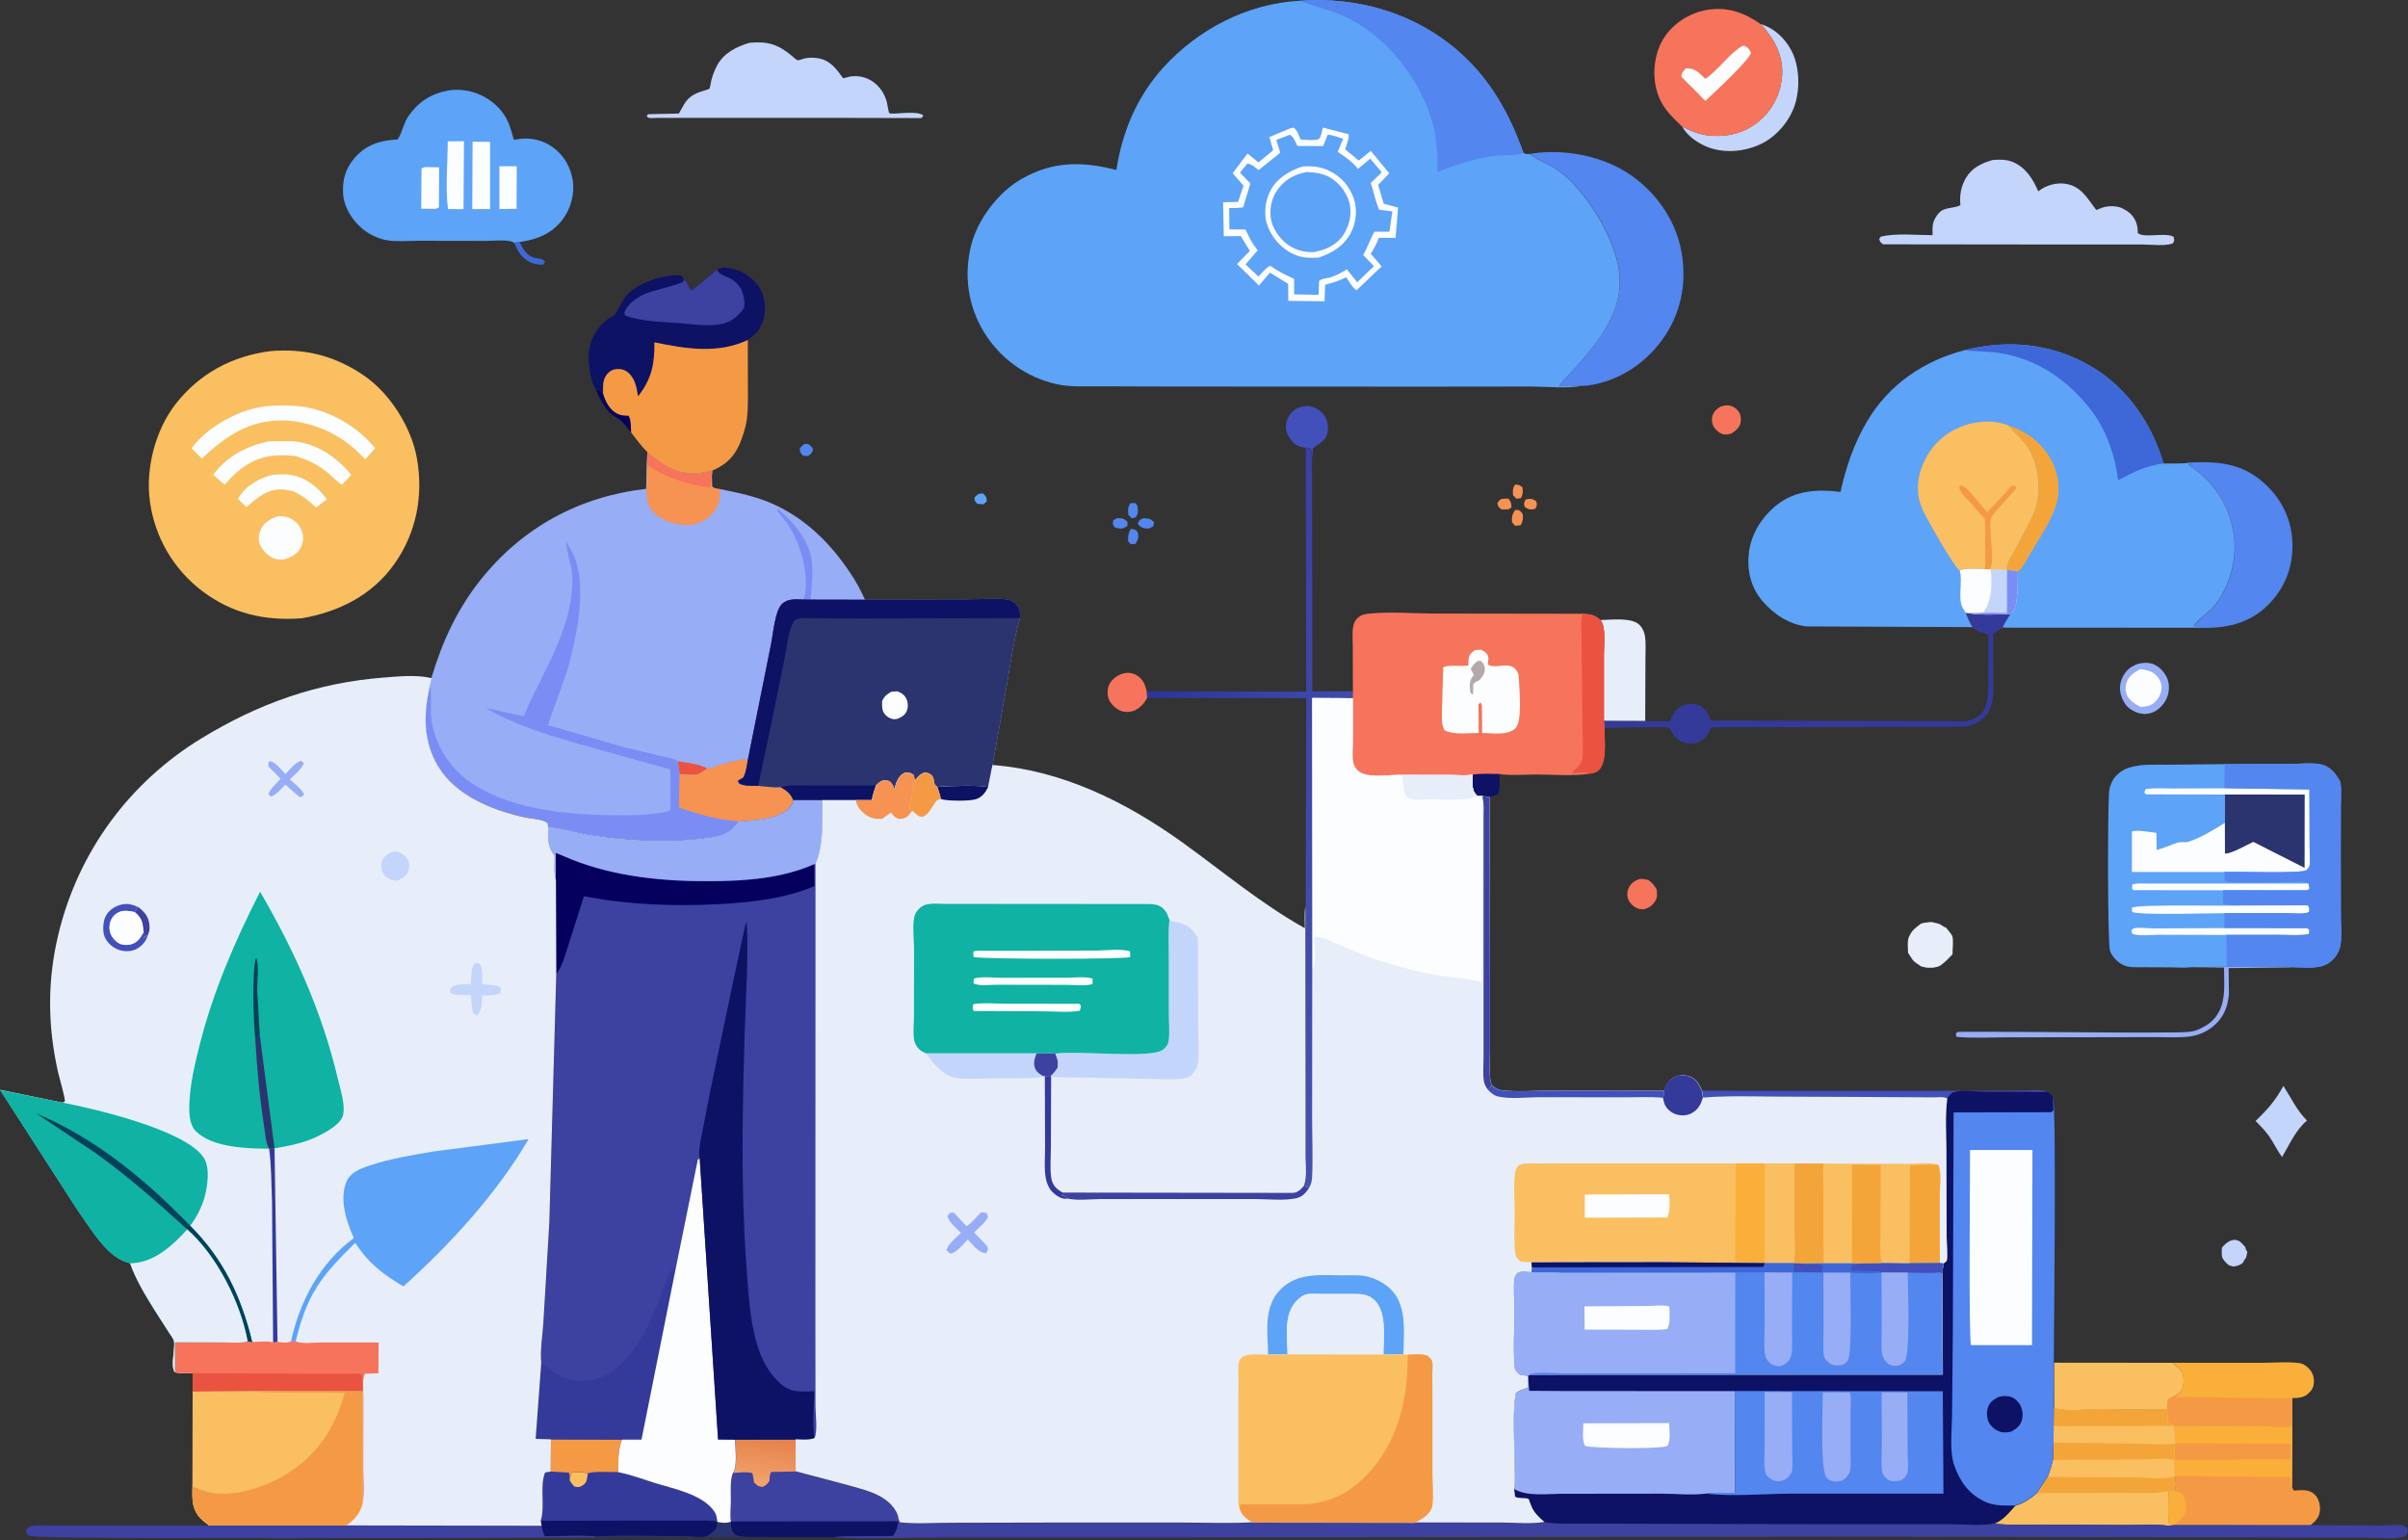 <svg width="494" height="316" viewBox="0 0 494 316" fill="none" xmlns="http://www.w3.org/2000/svg">
<rect x="0" y="0" width="494" height="316" fill="#333333" stroke="none"/>
<g clip-path="url(#clip0_3912_1342)">
<path d="M200.685 101.36L201.613 101.224C202.359 101.88 202.336 101.88 202.449 102.875L201.748 103.464L200.504 103.373C200.007 102.83 199.939 102.853 199.916 102.061L200.685 101.36Z" fill="#5DA3F7"/>
<path d="M313.015 102.468C314.01 102.265 314.349 102.31 315.141 102.83C315.39 103.622 315.345 103.622 314.96 104.391L314.711 104.459C313.807 104.617 313.535 104.504 312.811 104.029C312.562 103.215 312.608 103.237 313.015 102.468Z" fill="#F69252"/>
<path d="M310.822 99.437C311.636 99.437 311.681 99.482 312.337 99.98C312.45 101.043 312.473 101.246 312.02 102.196L311.093 102.332L310.414 101.631C310.347 100.749 310.279 100.183 310.822 99.437Z" fill="#F69252"/>
<path d="M164.923 91.135L165.715 91.068C166.325 91.475 166.484 91.543 166.8 92.221C166.574 92.99 166.461 93.036 165.85 93.511C165.443 93.601 165.149 93.533 164.742 93.488C164.131 92.855 164.131 92.832 164.086 91.95L164.923 91.135Z" fill="#5386EE"/>
<path d="M229.096 106.336L229.254 106.314C230.227 106.268 230.589 106.449 231.29 107.037V107.897L230.453 108.395C229.707 108.462 229.3 108.485 228.621 108.146C228.259 107.49 228.236 107.512 228.417 106.721L229.096 106.336Z" fill="#5386EE"/>
<path d="M231.833 103.282C232.217 103.192 232.557 103.237 232.964 103.237L233.371 103.825C233.439 104.888 233.597 105.296 232.964 106.178L232.127 106.313L231.471 105.612C231.403 104.617 231.335 104.21 231.833 103.282Z" fill="#5386EE"/>
<path d="M234.502 106.336H234.796C235.814 106.381 236.085 106.495 236.764 107.173L236.583 108.01L235.701 108.44C235.474 108.44 235.248 108.462 234.999 108.417C234.117 108.236 233.914 108.123 233.416 107.445C233.71 106.653 233.778 106.698 234.502 106.336Z" fill="#5386EE"/>
<path d="M307.789 102.468C308.31 102.287 308.875 102.31 309.441 102.287C310.029 103.011 310.006 103.169 310.074 104.119L309.441 104.504L308.061 104.527C307.36 104.006 307.337 104.029 307.201 103.169L307.789 102.468Z" fill="#F69252"/>
<path d="M231.969 108.53C232.398 108.485 232.693 108.643 233.1 108.802C233.235 109.005 233.416 109.232 233.462 109.48C233.665 110.385 233.371 110.815 232.964 111.584L231.991 111.652L231.426 111.041C231.426 109.933 231.426 109.526 231.969 108.53Z" fill="#5386EE"/>
<path d="M310.8 104.662L311.117 104.617C311.795 104.617 312.044 105.001 312.383 105.477C312.496 106.494 312.429 106.743 312.021 107.693C311.592 107.852 311.252 107.829 310.8 107.852L310.189 107.15C310.121 106.087 310.189 105.612 310.8 104.662Z" fill="#F69252"/>
<path d="M105.545 49.876C105.884 49.65 106.201 49.673 106.585 49.65C107.264 50.962 107.943 52.365 109.481 52.84C110.431 53.134 111.223 52.862 111.811 53.722L111.426 54.287C109.775 54.333 108.508 53.925 107.287 52.772C106.45 51.98 105.975 50.962 105.545 49.876Z" fill="#3E67D8"/>
<path d="M122.238 79.893C122.849 80.097 123.234 80.255 123.686 80.707C124.229 82.381 124.975 84.032 126.627 84.892C127.35 85.277 128.12 85.299 128.934 85.299C129.522 86.114 129.409 87.742 129.477 88.76C128.775 87.878 128.006 86.77 127.124 86.091C126.491 85.593 125.767 85.322 125.179 84.756C123.822 83.399 122.962 81.635 122.238 79.893Z" fill="#05005D"/>
<path d="M147.187 312.224C148.047 312.405 149.155 312.563 149.969 312.156C149.992 313.378 149.902 313.988 150.852 314.893C151.756 315.753 156.823 315.165 158.316 315.436L122.282 315.459L122.26 315.21C128.345 314.871 134.588 315.187 140.695 315.187C141.781 315.187 144.088 315.504 145.038 315.187C145.355 315.097 145.988 314.509 146.26 314.283C147.051 313.627 147.074 313.219 147.187 312.224Z" fill="#2B346E"/>
<path d="M457.446 254.611C457.853 254.498 458.261 254.294 458.668 254.407L458.962 254.475C459.618 254.611 460.161 255.38 460.613 255.855C460.681 256.172 460.726 256.375 460.907 256.647L461.043 256.828L460.907 257.506C460.839 257.891 460.794 258.026 460.568 258.343C460.342 258.637 460.364 258.547 460.274 258.841C460.161 259.18 459.708 259.361 459.392 259.565C458.939 259.7 458.374 259.926 457.899 259.791L457.605 259.7C457.13 259.587 456.994 259.384 456.677 259.067C455.546 257.936 455.818 257.529 455.818 255.991C456.315 255.425 456.745 254.973 457.446 254.611Z" fill="#C4D5FB"/>
<path d="M302.114 158.905C303.924 158.634 305.778 158.747 307.611 158.769C307.611 159.923 307.86 162.095 307.226 163.022L305.575 163.542L304.15 163.339H303.064L302.747 162.977L302.612 162.818C301.865 161.868 302.114 160.104 302.114 158.905Z" fill="#0D1265"/>
<path d="M352.963 83.422C353.415 83.286 354.116 83.105 354.569 83.173C355.473 83.264 356.242 83.784 356.74 84.53C357.147 85.141 357.215 85.956 357.079 86.679C356.898 87.765 356.084 88.331 355.247 88.919C354.817 89.077 354.32 89.19 353.867 89.145C353.03 89.1 352.261 88.466 351.764 87.833C351.266 87.2 351.108 86.272 351.266 85.48C351.515 84.485 352.148 83.942 352.963 83.422Z" fill="#F6745B"/>
<path d="M336.495 180.326C337.06 180.304 337.603 180.44 338.146 180.53C338.96 181.118 339.345 181.593 339.842 182.453C339.933 183.199 340.069 183.991 339.684 184.67C339.096 185.733 338.44 186.185 337.332 186.547C336.834 186.57 336.404 186.547 335.929 186.366C335.07 186.027 334.233 185.212 333.961 184.308C333.735 183.584 333.825 182.724 334.187 182.046C334.685 181.118 335.454 180.598 336.495 180.326Z" fill="#F6745B"/>
<path d="M235.34 143.184C234.797 144.18 233.982 145.175 232.942 145.673C231.992 146.125 230.974 146.193 229.979 145.853C228.983 145.492 227.898 144.496 227.49 143.524C227.106 142.596 227.151 141.171 227.626 140.312C228.146 139.361 229.21 138.547 230.25 138.23C231.268 137.914 232.263 138.004 233.191 138.547C234.503 139.316 234.932 140.47 235.249 141.85L235.34 143.184Z" fill="#F6745B"/>
<path d="M267.866 91.837L267.64 91.814C266.418 91.701 265.717 91.316 264.926 90.366C264.247 89.552 263.681 88.308 263.817 87.222C263.953 86.091 264.473 84.96 265.378 84.236C266.26 83.535 267.595 83.173 268.703 83.354C269.97 83.558 271.123 84.349 271.802 85.412C272.435 86.408 272.594 87.923 272.254 89.077C271.938 90.163 271.01 90.841 270.106 91.407C269.789 91.61 269.54 91.814 269.291 92.085L269.201 93.986C269.155 93.262 269.155 92.628 268.884 91.95L267.866 91.837Z" fill="#4150BA"/>
<path d="M449.507 198.468L456.768 198.377L465.658 198.355C467.264 198.355 468.983 198.242 470.566 198.468L457.198 198.626L457.266 203.851C457.085 206.475 456.202 208.737 454.167 210.456C452.719 211.678 451.158 212.379 449.258 212.651C447.019 212.945 444.621 212.786 442.359 212.786L429.669 212.809L411.709 212.832C408.293 212.832 404.787 213.035 401.394 212.741L401.213 212.198C401.326 212.04 401.416 211.859 401.575 211.746C401.869 211.565 435.505 211.882 438.898 211.859L446.838 211.814C448.127 211.768 449.688 211.791 450.887 211.271C451.995 210.773 453.058 210.23 453.918 209.348C456.858 206.407 456.248 202.313 456.27 198.513L449.507 198.468Z" fill="#97ADF5"/>
<path d="M468.439 222.784C470.09 225.363 471.085 227.67 473.279 229.91C470.972 231.81 469.683 234.841 468.167 237.397C467.172 236.04 466.471 234.547 465.543 233.167C464.752 232.013 463.711 230.996 462.738 229.978C465.159 227.67 466.833 225.77 468.439 222.784Z" fill="#C4D5FB"/>
<path d="M395.331 189.261C395.761 189.194 396.055 189.126 396.485 189.216L396.824 189.307C397.48 189.442 397.955 189.533 398.498 189.94C398.769 190.144 398.702 190.121 398.996 190.234L399.177 190.279C399.516 190.687 400.466 191.727 400.556 192.202C400.76 193.197 400.556 194.736 400.556 195.799C399.855 196.523 399.154 197.269 398.362 197.88L398.204 197.993C397.729 198.377 397.163 198.423 396.598 198.536C396.055 198.536 395.444 198.604 394.924 198.468L394.63 198.4C394.245 198.309 394.132 198.309 393.793 198.061L393.522 197.857C392.368 197.201 392.232 196.681 391.554 195.663L391.441 195.505C391.418 194.464 391.192 192.79 391.757 191.931L391.848 191.795C392.232 190.89 393.024 190.347 393.77 189.736C394.245 189.329 394.766 189.329 395.331 189.261Z" fill="#E7EEFA"/>
<path d="M349.141 223.78L401.325 223.802L415.146 223.757C416.39 223.757 418.992 223.44 420.077 224.006L407.342 223.983C405.487 223.961 402.569 223.554 400.873 224.051C400.669 224.119 400.262 224.413 400.126 224.549L399.493 225.363C398.792 224.979 397.389 225.16 396.552 225.137L388.296 225.092L364.251 224.979C359.342 224.956 354.298 224.775 349.412 225.182L349.141 223.78Z" fill="#4150BA"/>
<path d="M438.604 136.195C439.939 135.901 441.205 135.833 442.427 136.602C443.558 137.303 444.508 138.547 444.824 139.859C445.164 141.329 444.847 143.003 443.965 144.225C443.151 145.356 441.997 146.261 440.572 146.442C439.26 146.622 437.812 146.125 436.794 145.288L436.229 144.768C435.822 144.225 435.505 143.682 435.256 143.026C434.759 141.691 434.804 140.334 435.392 139.045C436.116 137.507 437.066 136.783 438.604 136.195Z" fill="#97ADF5"/>
<path d="M439.078 137.28C440.503 137.484 441.702 137.687 442.652 138.909C443.263 139.678 443.557 140.605 443.398 141.578C443.195 142.8 442.584 143.75 441.566 144.451C440.865 144.926 439.96 144.971 439.123 145.039C438.105 144.519 437.087 143.885 436.477 142.89C436.024 142.144 435.956 141.08 436.205 140.244C436.635 138.683 437.766 138.027 439.078 137.28Z" fill="#FCFDFE"/>
<path d="M361.219 4.93C363.933 5.767 366.082 7.735 367.439 10.246C369.158 13.39 369.317 17.982 368.254 21.398C367.213 24.7 364.589 27.867 361.49 29.428C358.256 31.056 354.139 31.509 350.7 30.31C348.597 29.586 346.176 27.98 345.113 25.989C347.081 26.962 348.846 27.686 351.062 27.844C354.84 28.093 358.323 27.12 361.174 24.587C363.843 22.212 365.404 18.887 365.607 15.335C365.833 11.219 363.865 7.871 361.219 4.93Z" fill="#C4D5FB"/>
<path d="M328.354 127.215C330.48 127.169 334.71 126.626 336.316 128.187C336.836 128.685 337.266 129.499 337.402 130.2C337.741 131.874 337.537 134.001 337.56 135.72L337.515 147.935L329.032 147.912V134.001C329.032 132.078 329.507 128.775 328.354 127.215Z" fill="#E7EEFA"/>
<path d="M403.293 125.767L403.926 125.835C406.596 126.264 409.762 126.084 412.454 125.948C411.934 126.853 411.255 127.825 410.826 128.775L408.903 130.11L408.925 138.683C408.925 141.465 409.22 143.931 407.749 146.442C406.121 148.183 404.944 149.02 402.501 149.111L351.108 149.224L350.95 149.541C350.317 150.83 349.661 151.916 348.213 152.368C347.059 152.73 345.68 152.594 344.617 151.984C343.802 151.531 343.418 150.92 342.965 150.151C342.92 150.061 342.558 149.36 342.513 149.337C341.879 149.02 330.841 149.337 329.144 149.337L329.031 147.935L337.514 147.957L342.581 147.98C343.124 146.758 343.802 145.311 345.114 144.79C346.177 144.383 347.67 144.247 348.711 144.79C349.435 145.175 350.362 146.125 350.611 146.894C350.747 147.301 350.814 147.505 351.108 147.844L402.886 147.957C404.582 147.889 405.691 147.233 406.822 146.034C408.111 143.614 407.885 141.262 407.885 138.615L407.908 130.133C406.686 129.906 405.849 129.658 404.876 128.888L404.628 128.685C404.04 127.735 403.678 126.807 403.293 125.767Z" fill="#343A9A"/>
<path d="M421.344 279.583L445.66 279.606C446.656 280.42 447.787 281.076 447.922 282.434C448.035 283.655 448.058 284.763 447.176 285.714C446.814 286.121 446.271 286.347 445.796 286.596L444.869 287.048C444.665 287.749 444.597 288.36 444.597 289.107C439.937 289.423 435.052 289.129 430.347 289.152C427.904 289.152 423.561 289.717 421.366 288.813L421.344 279.583Z" fill="#FABF60"/>
<path d="M267.866 91.836L268.839 91.972C269.11 92.651 269.11 93.284 269.155 94.008L269.223 141.849L277.547 141.827V143.252L269.223 143.229L269.268 198.875L269.246 229.661C269.246 233.665 269.472 237.804 269.223 241.785C269.178 242.441 268.974 243.255 268.567 243.776L268.364 243.572L268.092 243.64L267.617 243.165C268.228 241.468 267.911 238.89 267.911 237.08V225.702L267.866 186.004L267.979 143.252L235.383 143.207L235.293 141.849L267.979 141.895L267.866 91.836Z" fill="url(#paint0_linear_3912_1342)"/>
<path d="M71.05 312.971L111.088 313.039C111.292 313.74 111.473 314.486 111.767 315.165C115.16 315.165 118.869 314.871 122.217 315.21L122.24 315.459C111.495 315.459 7.465 315.956 5.995 315.12C5.452 314.803 5.475 314.509 5.316 313.966L5.95 313.242C6.968 312.812 8.257 312.971 9.365 312.971H16.559L42.888 312.993L71.05 312.971Z" fill="#3D41A0"/>
<path d="M445.661 279.606H464.029C466.472 279.606 469.39 279.335 471.765 279.674C472.466 279.765 473.145 280.24 473.62 280.737C474.479 281.619 474.773 282.569 474.683 283.768C474.615 284.741 474.185 285.352 473.461 285.985C472.579 286.777 471.403 286.845 470.272 286.845L470.249 292.387C470.023 292.545 469.842 292.681 469.571 292.703C467.67 292.952 465.273 292.59 463.305 292.59L446.181 292.545L446.023 292.568L444.937 292.047L444.711 291.957L444.553 289.129C444.553 288.383 444.621 287.772 444.824 287.071L445.752 286.618C446.249 286.392 446.769 286.143 447.131 285.736C448.014 284.764 447.991 283.678 447.878 282.456C447.787 281.077 446.656 280.398 445.661 279.606Z" fill="#FAAF3A"/>
<path d="M445.774 286.596L465.884 286.845H470.272L470.249 292.386C470.023 292.545 469.842 292.681 469.571 292.703C467.67 292.952 465.273 292.59 463.305 292.59L446.181 292.545L446.023 292.567L444.937 292.047L444.711 291.957L444.553 289.129C444.553 288.383 444.621 287.772 444.824 287.071L445.774 286.596Z" fill="#F49A44"/>
<path d="M449.53 94.868C455.501 94.664 460.229 95.117 464.821 99.437C468.259 102.649 470.204 106.879 470.295 111.607C470.385 116.425 468.757 120.587 465.386 124.025C461.835 127.622 457.333 128.843 452.402 128.821H451.95C451.339 128.64 450.683 128.572 450.05 128.459C450.909 127.034 453.149 125.722 454.302 124.319C457.379 120.564 458.872 115.158 458.351 110.34C457.809 105.363 455.66 101.134 452.018 97.718C451.068 96.813 449.959 96.135 448.941 95.32L449.53 94.868Z" fill="#5386EE"/>
<path d="M153.68 8.798C157.39 8.414 159.607 9.07 162.434 11.445C162.706 11.671 163.362 12.304 163.656 12.372C163.859 12.417 164.877 12.01 165.171 11.965C166.099 11.784 166.981 11.807 167.908 11.965C170.328 12.372 171.618 14.182 172.975 16.059L174.423 15.697C178.019 15.177 180.983 17.484 181.933 20.923C182 21.194 182.317 23.117 182.408 23.185C182.951 23.66 187.972 22.529 189.442 23.682L189.058 24.225L169.74 24.18H134.747C134.408 24.18 133.412 24.293 133.118 24.18C132.937 24.112 132.802 23.976 132.666 23.863L132.915 23.433L139.271 23.298L140.312 21.443C141.33 19.701 142.732 19.09 144.587 18.547C144.7 18.525 145.446 18.299 145.514 18.208C145.695 17.982 145.854 16.851 145.921 16.512C146.193 15.426 146.6 14.408 147.12 13.413C148.5 10.857 151.056 9.613 153.68 8.798Z" fill="#C4D5FB"/>
<path d="M113.009 295.282L127.599 295.327C126.762 297.34 126.853 299.851 126.807 302C129.341 302.475 131.829 303.425 134.272 304.194C138.117 305.393 144.338 306.569 146.623 310.189C146.985 310.777 147.075 311.523 147.165 312.202C147.075 313.197 147.052 313.604 146.215 314.283C145.944 314.509 145.311 315.075 144.994 315.188C144.021 315.504 141.714 315.188 140.651 315.188C134.543 315.188 128.3 314.871 122.215 315.21C118.845 314.871 115.158 315.165 111.765 315.165C111.471 314.486 111.29 313.74 111.086 313.039L110.883 312.021C111.833 309.035 110.611 304.963 111.788 302.113L112.919 301.932L113.009 295.282Z" fill="#343A9A"/>
<path d="M116.855 303.674C116.969 303.109 117.082 302.611 117.376 302.113C118.529 302.023 119.434 301.932 120.565 302.339C120.475 303.109 120.429 304.149 119.728 304.624C118.937 305.167 118.665 305.167 117.806 304.986C117.466 304.556 117.104 304.172 116.855 303.674Z" fill="#FABF60"/>
<path d="M113.009 295.282L127.599 295.327C126.762 297.34 126.853 299.851 126.808 302C125.473 302.091 121.56 301.774 120.564 302.317C119.456 301.91 118.551 301.978 117.375 302.091C117.081 302.611 116.99 303.086 116.855 303.651C116.923 303.041 116.923 302.701 116.696 302.136L112.941 301.91L113.009 295.282Z" fill="#F49A44"/>
<path d="M110.883 312.021L135.878 311.976H143.026C144.338 311.976 145.876 311.908 147.165 312.224C147.075 313.22 147.052 313.627 146.215 314.305C145.944 314.532 145.311 315.097 144.994 315.21C144.021 315.527 141.714 315.21 140.651 315.21C134.543 315.21 128.3 314.894 122.215 315.233C118.845 314.894 115.158 315.188 111.765 315.188C111.471 314.509 111.29 313.763 111.086 313.061L110.883 312.021Z" fill="#0D1265"/>
<path d="M147.097 55.35C148.205 54.694 149.314 54.898 150.58 55.215C152.752 55.78 154.788 57.296 155.919 59.218C156.959 61.005 157.185 63.539 156.643 65.529C156.122 67.429 154.991 68.651 153.408 69.782C147.233 72.655 140.673 71.591 134.249 70.257C134.316 74.713 133.706 77.767 130.901 81.341C130.562 79.509 130.313 77.563 128.707 76.342C127.915 75.754 126.874 75.641 125.947 75.844C125.223 76.002 124.635 76.568 124.251 77.201C123.617 78.219 123.708 79.554 123.708 80.73C123.233 80.278 122.871 80.119 122.26 79.916C121.174 78.445 120.677 74.781 120.744 72.926C120.88 69.94 122.192 67.52 124.454 65.62C124.906 65.235 125.789 64.941 126.105 64.557C127.282 63.086 127.576 61.413 129.091 60.033C131.693 57.703 136.262 56.323 139.745 56.481L140.333 57.318C140.922 57.861 141.374 58.947 141.804 59.648C143.659 58.404 145.151 56.866 146.916 55.531L147.097 55.35Z" fill="#0D1265"/>
<path d="M140.333 57.296C140.922 57.839 141.374 58.924 141.804 59.626C143.659 58.382 145.152 56.843 146.916 55.509L147.097 55.373L147.278 55.69C147.685 56.323 148.816 56.662 149.495 56.979C151.96 58.155 152.933 60.508 152.661 63.087C151.802 64.557 150.241 65.891 148.567 66.344C145.921 67.068 142.641 66.57 139.926 66.344C136.194 66.05 131.806 66.027 128.3 64.76C128.186 64.512 128.028 64.331 128.119 64.059C128.729 62.363 130.788 60.96 132.371 60.259C133.502 59.739 139.677 58.291 140.152 57.793C140.243 57.658 140.266 57.454 140.333 57.296Z" fill="#3D41A0"/>
<path d="M408.812 32.821C410.147 32.73 411.549 32.685 412.839 33.205C415.598 34.314 417.023 36.689 418.154 39.267L418.29 39.154C419.738 38.023 421.751 37.458 423.561 37.684C426.976 38.114 428.175 40.693 430.053 43.09L431.319 42.593C432.496 42.185 434.396 42.185 435.504 42.796L435.776 42.955C436.183 43.181 436.567 43.407 436.929 43.724C438.038 44.719 438.535 46.031 438.558 47.501V47.795C439.689 48.949 444.145 47.614 445.909 48.564C446.045 49.243 446.158 49.334 445.751 49.944C444.168 50.532 441.34 50.17 439.621 50.17H425.144L386.328 50.125C385.785 49.718 385.717 49.718 385.514 49.017L385.853 48.542C389.088 47.795 393.114 48.248 396.462 48.248C396.462 47.479 396.394 46.483 396.598 45.737C396.846 44.855 397.683 43.498 398.52 43.113L398.792 43C399.787 42.57 401.438 42.593 402.185 42.072C401.958 40.127 402.298 38.25 403.293 36.531C404.515 34.45 406.55 33.454 408.812 32.821Z" fill="#C4D5FB"/>
<path d="M470.271 292.386L470.203 305.099L470.565 305.823C472.126 305.755 473.641 305.461 474.84 306.615C475.609 307.338 475.926 308.447 475.949 309.487C475.971 310.596 475.564 311.5 474.772 312.247L474.003 312.948L445.706 312.926L445.072 313.084C444.62 310.89 444.869 308.153 444.891 305.913C445.231 305.642 445.819 305.823 446.271 305.845C446.181 304.828 446.068 303.855 446.362 302.837H446.09L446.045 299.489H446.203C446.113 298.336 446.113 297.272 446.226 296.119L446.045 292.545L446.203 292.522L463.327 292.567C465.295 292.567 467.692 292.929 469.592 292.681C469.864 292.658 470.045 292.545 470.271 292.386Z" fill="#F49A44"/>
<path d="M444.891 305.913C445.23 305.642 445.818 305.823 446.271 305.846L447.718 306.479C448.329 307.768 448.691 308.967 448.261 310.392C447.899 311.546 446.723 312.36 445.728 312.926L445.094 313.084C444.642 310.89 444.868 308.153 444.891 305.913Z" fill="#FAAF3A"/>
<path d="M470.272 292.386L470.204 305.099H470.001C470.001 304.375 470.069 303.674 469.707 303.018L446.34 302.837H446.069L446.023 299.489H446.182C446.091 298.336 446.091 297.272 446.204 296.119L446.023 292.545L446.182 292.522L463.305 292.567C465.273 292.567 467.671 292.929 469.571 292.681C469.865 292.658 470.046 292.545 470.272 292.386Z" fill="#FAAF3A"/>
<path d="M446.227 296.142L469.932 296.187L469.955 299.444L446.204 299.512C446.113 298.358 446.113 297.273 446.227 296.142Z" fill="#F49A44"/>
<path d="M345.115 25.989C342.514 23.501 340.614 21.737 339.754 18.095C338.963 14.679 339.483 10.653 341.406 7.69C343.26 4.84 346.586 2.691 349.933 2.08C354.254 1.288 357.715 2.51 361.221 4.953C363.867 7.893 365.835 11.241 365.609 15.358C365.406 18.932 363.845 22.235 361.176 24.61C358.325 27.143 354.842 28.138 351.064 27.867C348.848 27.709 347.083 26.962 345.115 25.989Z" fill="#F6745B"/>
<path d="M357.465 9.409L357.872 9.386C358.687 9.839 358.754 9.952 359.207 10.789C359.049 12.214 351.312 19.339 349.842 20.697L347.399 18.208L344.934 15.765C345.024 14.793 345.205 14.725 345.884 14.024C347.784 13.911 348.53 14.996 349.865 16.172C352.647 14.25 354.615 11.106 357.465 9.409Z" fill="#FCFDFE"/>
<path d="M123.71 80.708C123.71 79.554 123.619 78.219 124.252 77.179C124.637 76.568 125.225 76.003 125.949 75.822C126.899 75.596 127.94 75.709 128.709 76.319C130.315 77.541 130.563 79.463 130.903 81.318C133.685 77.744 134.318 74.691 134.251 70.234C140.697 71.569 147.257 72.655 153.41 69.76L153.432 80.368C153.432 82.789 153.5 85.413 152.867 87.765C151.939 91.113 150.831 93.963 147.642 95.795C147.144 96.067 146.669 96.338 146.126 96.542C145.131 96.723 144.158 97.017 143.14 97.107C138.82 97.424 135.947 95.433 132.803 92.764C131.559 91.52 130.541 90.14 129.478 88.738C129.41 87.72 129.523 86.091 128.935 85.277C128.12 85.277 127.374 85.254 126.628 84.87C124.999 84.033 124.23 82.382 123.71 80.708Z" fill="#F49A44"/>
<path d="M313.83 31.577C320.797 30.401 328.963 31.961 334.754 36.056C340.024 39.788 343.937 45.511 345.001 51.935C346.064 58.382 344.797 64.489 340.952 69.782C337.355 74.758 331.723 78.355 325.57 79.124L324.552 79.169C323.082 78.989 321.476 79.102 319.983 79.102C320.005 78.672 321.634 77.134 322.041 76.704C323.76 74.826 325.479 72.926 327.018 70.891C330.546 66.276 333.057 61.254 332.13 55.305C331.067 48.361 325.457 39.245 319.824 35.038C317.992 33.68 315.73 33.024 313.966 31.667L313.83 31.577Z" fill="#5386EE"/>
<path d="M421.345 288.812C423.54 289.695 427.905 289.152 430.326 289.152C435.008 289.152 439.894 289.446 444.576 289.107L444.735 291.934L444.961 292.025L446.047 292.545L446.228 296.119C446.114 297.272 446.114 298.336 446.205 299.489H446.047L446.092 302.837H446.363C446.047 303.832 446.182 304.805 446.273 305.845C445.843 305.823 445.255 305.642 444.893 305.913C444.87 308.153 444.644 310.89 445.074 313.084C442.382 312.654 439.306 312.903 436.591 312.903L418.857 312.812C415.668 312.79 412.32 312.993 409.176 312.609C411.008 311.862 412.116 310.369 413.428 308.944C415.193 308.424 416.437 307.519 417.839 306.366L420.079 302.995C420.531 301.864 420.87 300.733 421.164 299.557L421.278 296.006L421.3 292.658L421.345 288.812Z" fill="#FABF60"/>
<path d="M446.09 302.837H446.362C446.045 303.832 446.181 304.805 446.271 305.846C445.842 305.823 445.253 305.642 444.892 305.913C441.996 306.592 438.173 306.253 435.188 306.298L417.838 306.343L420.077 302.973L438.467 303.086C440.639 303.086 444.055 303.584 446.09 302.837Z" fill="#F4A539"/>
<path d="M421.163 299.535L438.942 299.444C441.001 299.444 444.077 299.037 446.068 299.512L446.113 302.86C444.077 303.606 440.661 303.109 438.49 303.109L420.1 302.996C420.529 301.842 420.869 300.711 421.163 299.535Z" fill="#FABF60"/>
<path d="M421.344 288.812C423.538 289.695 427.904 289.152 430.324 289.152C435.007 289.152 439.893 289.446 444.575 289.107L444.733 291.934L444.96 292.025L446.045 292.545L446.226 296.119C446.113 297.272 446.113 298.336 446.204 299.489H446.045C444.055 299.014 441.001 299.421 438.92 299.421L421.141 299.512L421.254 295.96L421.276 292.613L421.344 288.812Z" fill="#FABF60"/>
<path d="M421.344 288.812C423.538 289.695 427.904 289.152 430.324 289.152C435.007 289.152 439.893 289.446 444.575 289.107L444.733 291.934L444.959 292.025L446.045 292.545L421.299 292.613L421.344 288.812Z" fill="#F4A539"/>
<path d="M421.276 295.983L438.761 296.186C441.068 296.209 443.941 296.548 446.203 296.141C446.09 297.295 446.09 298.358 446.18 299.512H446.022C444.031 299.037 440.978 299.444 438.897 299.444L421.117 299.534L421.276 295.983Z" fill="#F4A539"/>
<path d="M105.545 49.876C104.731 49.039 101.111 49.424 99.822 49.424L85.978 49.401C83.807 49.401 81.228 49.65 79.125 49.243C77.315 48.858 75.664 48.044 74.239 46.845C72.248 45.171 70.574 42.502 70.393 39.856C70.19 36.938 70.891 34.495 72.836 32.301C75.211 29.609 78.107 28.794 81.59 28.613C82.54 27.166 82.744 25.356 83.784 23.841C85.775 20.945 88.399 19.226 91.86 18.593C96.497 17.756 101.496 20.086 103.826 24.203C104.482 25.356 104.844 26.646 105.206 27.912C105.228 28.003 105.409 28.659 105.409 28.659C105.5 28.704 106.608 28.5 106.789 28.478C109.209 28.229 111.539 28.84 113.485 30.265C115.679 31.848 117.104 34.359 117.511 37.028C117.918 39.743 117.104 42.796 115.453 44.99C113.191 47.976 110.182 49.153 106.608 49.65C106.201 49.673 105.907 49.65 105.545 49.876Z" fill="#5DA3F7"/>
<path d="M102.445 34.11H106.019L105.974 42.842L102.445 42.887V34.11Z" fill="#FCFDFE"/>
<path d="M87.177 34.269L90.095 34.336L90.05 42.547L89.349 42.864L86.408 42.819L86.476 34.54L87.177 34.269Z" fill="#FCFDFE"/>
<path d="M91.859 28.998L95.184 28.975L95.093 42.909L91.904 42.887C91.338 38.498 91.836 33.431 91.859 28.998Z" fill="#FCFDFE"/>
<path d="M96.949 29.066L100.545 29.111V42.887L96.881 42.909L96.949 29.066Z" fill="#FCFDFE"/>
<path d="M150.784 295.372L163.225 295.35V301.909L172.975 304.488C176.503 305.529 181.344 306.366 183.516 309.646C183.9 310.234 184.239 310.89 184.307 311.613L184.624 312.383C187.972 312.744 191.591 312.473 194.984 312.473L215.274 312.428H242.599C247.372 312.428 252.281 312.631 257.054 312.36L290.26 312.405L308.379 312.428C311.093 312.428 314.147 312.744 316.816 312.292C319.281 312.722 321.928 312.586 324.416 312.609L336.247 312.631L379.881 312.722H400.126C402.908 312.722 406.482 313.152 409.151 312.564L409.174 312.586C412.318 312.971 415.666 312.79 418.855 312.79L436.589 312.88C439.326 312.903 442.403 312.631 445.072 313.061L445.705 312.903L474.003 312.925L488.955 312.971C490.131 312.971 492.144 312.699 493.207 313.016C493.366 313.061 493.796 313.559 493.954 313.695C493.954 314.645 493.931 314.622 493.253 315.301C490.832 315.911 487.394 315.482 484.815 315.482L465.724 315.436L381.645 315.278L237.645 315.436H193.084C185.823 315.436 178.313 315.866 171.097 315.414H158.317C156.846 315.142 151.757 315.708 150.852 314.871C149.879 313.966 149.993 313.355 149.97 312.134C149.744 310.98 149.925 309.51 149.947 308.311C149.97 306.524 149.676 303.787 150.377 302.158C151.327 300.937 150.83 297.024 150.784 295.372Z" fill="#3D41A0"/>
<path d="M150.785 295.372L163.226 295.35V301.909L158.25 302C157.843 302.543 157.888 303.154 157.865 303.81C157.368 304.533 157.232 304.692 156.44 305.076C155.468 304.941 155.422 304.873 154.721 304.171L154.359 302.249C153.183 301.909 151.577 302.158 150.355 302.204C151.328 300.937 150.83 297.024 150.785 295.372Z" fill="url(#paint1_linear_3912_1342)"/>
<path d="M149.971 312.156L184.263 312.134C184.218 313.401 183.856 314.079 183.2 315.142L175.531 315.188C174.061 315.188 172.523 315.097 171.075 315.414H158.295C156.825 315.142 151.735 315.708 150.83 314.871C149.88 313.989 149.993 313.378 149.971 312.156Z" fill="#0D1265"/>
<path d="M277.547 141.827L277.525 132.779C277.525 131.422 277.366 129.838 277.615 128.526C277.728 127.87 277.977 127.328 278.452 126.853C279.018 126.31 279.651 126.038 280.443 125.948C284.854 125.427 289.898 125.88 294.377 125.88L324.688 125.925C326.316 126.083 327.04 126.083 328.329 127.237C329.483 128.798 329.031 132.1 329.031 134.023V147.912L329.144 149.314C329.121 151.689 329.777 156.372 327.9 158.068C327.47 158.453 326.927 158.611 326.361 158.702C322.878 159.29 318.693 158.905 315.119 158.905C312.767 158.905 309.894 159.177 307.587 158.792C305.754 158.77 303.9 158.656 302.09 158.928C301.004 159.267 298.991 159.041 297.792 159.041L286.527 159.018C284.333 159.064 280.126 159.72 278.475 158.091C278 157.639 277.706 157.118 277.592 156.485C277.366 155.241 277.525 153.612 277.525 152.323V143.297L277.547 141.827Z" fill="#F6745B"/>
<path d="M324.711 125.903C326.339 126.061 327.063 126.061 328.353 127.215C329.506 128.775 329.054 132.078 329.054 134.001V147.912L329.167 149.314C329.144 151.69 329.8 156.372 327.923 158.068C327.493 158.453 326.95 158.611 326.385 158.702C325.208 158.43 323.625 158.611 322.381 158.611C323.218 157.887 324.19 157.05 324.53 155.965C324.824 155.06 324.711 153.861 324.711 152.911L324.62 146.713L324.462 131.58C324.485 129.906 324.19 127.486 324.711 125.903Z" fill="#E95340"/>
<path d="M302.565 133.39L303.786 133.299C304.239 133.526 304.714 133.729 305.008 134.136C305.551 134.86 305.302 135.448 305.211 136.308C306.591 137.348 309.373 135.742 310.776 137.167C311.477 137.869 311.59 138.479 311.613 139.429C311.681 141.465 312.359 148.025 310.866 149.45C309.283 150.966 306.116 150.4 304.058 150.378L304.035 145.288C304.035 144.79 304.012 144.564 303.741 144.134L303.311 144.474L303.356 150.378C301.321 150.378 298.086 150.807 296.367 149.835C295.598 148.5 295.824 147.211 295.824 145.695L296.073 136.919C297.091 136.308 299.873 136.805 301.23 136.534L301.275 135.267C301.343 134.249 301.864 133.955 302.565 133.39Z" fill="#FCFDFE"/>
<path d="M303.131 135.606H303.832C304.307 136.149 304.556 136.353 304.601 137.122C304.691 138.208 304.126 138.818 303.47 139.588C302.972 139.791 302.656 139.95 302.249 140.311L302.181 142.528C302 142.46 301.773 142.234 301.638 142.121C301.525 140.809 301.298 139.769 302.203 138.683L302.339 138.524C302.226 138.185 302.09 137.914 301.909 137.597L301.706 137.28C302.113 136.556 302.475 136.104 303.131 135.606Z" fill="#B4A9AA"/>
<path d="M456.382 156.779L469.886 156.734C471.854 156.734 474.297 156.417 476.197 156.847C477.056 157.028 477.871 157.525 478.504 158.136C478.979 158.589 479.341 159.177 479.726 159.72C479.952 160.036 480.133 160.353 480.178 160.737C480.359 162.163 480.223 163.769 480.223 165.239L480.201 174.287L480.223 187.904C480.223 189.782 480.472 192.134 480.133 193.966C479.839 195.505 478.979 196.703 477.712 197.586C475.79 198.898 472.759 198.468 470.542 198.445C468.958 198.219 467.239 198.332 465.633 198.332L456.744 198.355L449.483 198.445C448.103 198.626 446.474 198.468 445.072 198.468L439.417 198.445C438.263 198.445 436.928 198.536 435.843 198.106C434.576 197.586 433.377 196.409 432.879 195.143C432.337 193.718 432.382 165.804 432.676 162.411C432.744 161.688 433.038 160.828 433.377 160.195C434.01 158.996 435.413 157.91 436.702 157.525L437.019 157.435C439.417 156.711 442.267 156.915 444.755 156.892L456.382 156.779Z" fill="#5DA3F7"/>
<path d="M456.382 190.415L473.461 190.438L473.822 190.958L473.687 191.659C471.877 192.021 469.706 191.818 467.851 191.818H456.744L442.697 191.795C441.34 191.795 438.558 192.134 437.404 191.546L437.291 190.845C437.427 190.732 437.54 190.551 437.721 190.483C438.558 190.189 440.842 190.483 441.815 190.483L456.382 190.415Z" fill="#FCFDFE"/>
<path d="M456.111 182.657L437.699 182.634L437.359 182.272L437.472 181.435C438.581 181.164 439.87 181.277 441.024 181.277H473.619L473.823 182.272L473.438 182.679L456.111 182.657Z" fill="#FCFDFE"/>
<path d="M461.2 185.778L473.438 185.755C473.89 186.366 473.8 186.411 473.709 187.135C472.736 187.655 470.316 187.361 469.162 187.361H456.359C453.713 187.361 438.603 187.814 437.404 187.09L437.336 186.253C438.603 185.439 457.649 185.959 461.2 185.778Z" fill="#FCFDFE"/>
<path d="M456.383 161.733L473.8 161.982L473.846 173.835C473.846 174.807 474.072 177.001 473.778 177.861C473.733 178.019 473.348 178.426 473.212 178.54C472.353 179.286 458.713 178.788 456.383 178.901H437.359V170.622C438.355 170.17 441.182 170.758 442.381 170.871L442.449 174.377C443.942 174.016 445.209 173.382 446.656 172.907C447.448 172.636 448.24 172.952 449.031 172.681C451.61 171.821 454.121 170.261 456.428 168.836V163.022L440.232 162.977L439.893 162.547L440.164 161.914C441.951 161.597 444.032 161.778 445.865 161.778L456.383 161.733Z" fill="#FCFDFE"/>
<path d="M456.43 163L472.807 163.022L472.784 178.065L462.266 172.726C460.999 173.314 457.696 175.214 456.452 175.124L456.43 168.79V163Z" fill="#2B346E"/>
<path d="M456.383 156.779L469.887 156.734C471.855 156.734 474.298 156.417 476.198 156.847C477.058 157.028 477.872 157.525 478.506 158.136C478.981 158.589 479.343 159.177 479.727 159.72C479.953 160.036 480.134 160.353 480.179 160.737C480.36 162.163 480.225 163.769 480.225 165.239L480.202 174.287L480.225 187.904C480.225 189.782 480.474 192.134 480.134 193.966C479.84 195.505 478.981 196.703 477.714 197.586C475.791 198.898 472.76 198.468 470.543 198.445C468.96 198.219 467.241 198.332 465.635 198.332L456.745 198.355C456.971 196.274 456.722 193.899 456.7 191.795H467.806C469.661 191.795 471.855 191.998 473.642 191.637L473.778 190.935L473.416 190.415L456.338 190.392V187.339H469.141C470.294 187.339 472.715 187.633 473.688 187.113C473.778 186.389 473.868 186.343 473.416 185.733L461.179 185.755C459.708 185.507 457.22 186.095 456.066 185.28V182.634L473.416 182.656L473.801 182.249L473.597 181.254C472.715 180.734 471.041 180.96 469.978 180.96C468.078 180.96 457.22 181.367 456.36 180.734L456.338 178.879C458.69 178.766 472.308 179.263 473.167 178.517C473.303 178.404 473.665 177.997 473.733 177.838C474.027 176.979 473.801 174.785 473.801 173.812L473.755 161.959L456.338 161.71L456.383 156.779Z" fill="#5386EE"/>
<path d="M55.418 72.044C62.589 71.433 68.742 72.994 74.713 77.088C80.006 80.708 84.349 87.607 85.503 93.895C86.905 101.631 85.458 109.277 80.911 115.701C76.387 122.102 69.488 125.563 61.91 126.853C54.378 127.418 47.682 125.925 41.575 121.333C35.603 116.855 31.735 110.204 30.74 102.807C29.835 96.067 31.893 88.195 36.055 82.856C40.964 76.613 47.569 73.085 55.418 72.044Z" fill="#FABF60"/>
<path d="M56.03 97.401C57.139 97.356 58.315 97.243 59.401 97.401C62.748 97.899 65.101 99.822 67.069 102.445L64.829 104.119C63.427 102.785 62.16 101.722 60.373 100.907L60.034 100.749L58.428 100.455C54.99 100.116 52.954 101.993 50.534 104.051L48.815 102.355L48.905 102.174C50.398 99.618 53.248 98.057 56.03 97.401Z" fill="#FCFDFE"/>
<path d="M57.024 105.906C57.748 105.906 58.585 105.974 59.263 106.223C60.417 106.653 61.389 107.693 61.864 108.802C62.34 109.887 62.249 111.177 61.751 112.24C61.05 113.71 59.761 114.298 58.313 114.796C57.635 114.796 56.752 114.819 56.119 114.547C54.943 114.049 53.789 112.896 53.314 111.697C52.907 110.679 53.088 109.571 53.518 108.598C54.219 107.083 55.553 106.472 57.024 105.906Z" fill="#FCFDFE"/>
<path d="M55.327 90.525H60.009C65.008 90.954 68.944 93.692 72.066 97.424L70.143 99.46C68.989 98.713 68.017 97.605 66.931 96.745C64.986 95.207 63.018 94.325 60.688 93.578C59.24 93.42 57.815 93.352 56.345 93.465C52.024 93.805 48.812 96.248 46.098 99.437L43.723 97.424C46.573 93.556 50.712 91.43 55.327 90.525Z" fill="#FCFDFE"/>
<path d="M54.467 83.354C56.752 83.151 59.127 83.105 61.411 83.354C67.338 83.987 73.242 87.403 76.974 91.972L74.893 94.234C71.161 90.163 67.089 87.81 61.683 86.657C60.62 86.43 59.511 86.295 58.448 86.272C51.323 86.046 46.414 89.394 41.393 94.076L39.289 91.995C41.8 88.579 45.917 85.956 49.853 84.485C51.368 83.92 52.861 83.603 54.467 83.354Z" fill="#FCFDFE"/>
<path d="M403.112 71.818C412.16 69.578 421.208 70.483 429.261 75.347C436.59 79.757 441.431 86.973 443.851 95.094C445.706 95.071 447.719 95.207 449.529 94.868L448.918 95.297C449.936 96.112 451.044 96.813 451.994 97.695C455.636 101.111 457.785 105.341 458.328 110.317C458.848 115.135 457.333 120.541 454.279 124.296C453.125 125.699 450.886 127.011 450.026 128.436C450.66 128.549 451.316 128.617 451.926 128.798L410.826 128.775C411.233 127.825 411.911 126.853 412.454 125.948C409.74 126.106 406.596 126.264 403.927 125.835L403.293 125.767C403.678 126.785 404.04 127.735 404.673 128.662L370.811 128.526C367.214 128.255 363.798 125.993 361.536 123.279C359.207 120.519 358.392 117.194 358.754 113.642C359.161 109.593 361.469 105.974 364.635 103.509C368.39 100.591 373.05 100.319 377.574 100.93C378.705 95.84 380.334 91 383.003 86.498C387.459 78.898 394.652 74.012 403.112 71.818Z" fill="#5DA3F7"/>
<path d="M407.139 116.696L408.203 116.764L408.361 116.832C409.424 116.832 410.691 116.741 411.731 116.922C412.455 116.99 413.247 116.99 413.948 117.239C413.767 119.343 414.242 124.5 412.591 125.812L412.433 125.902C409.718 126.061 406.574 126.219 403.905 125.789L403.271 125.722L402.842 125.043L402.683 124.771C401.53 122.781 402.729 119.275 402.027 116.99C403.226 116.447 405.782 116.719 407.139 116.696Z" fill="#FCFDFE"/>
<path d="M408.382 116.854C409.445 116.854 410.712 116.764 411.752 116.945C412.476 117.013 413.268 117.013 413.969 117.262C413.788 119.365 414.263 124.523 412.612 125.835L412.454 125.925C409.739 126.083 406.595 126.242 403.926 125.812L406.799 125.744L406.912 125.608L407.07 125.36C408.653 123.075 408.699 119.569 408.382 116.854Z" fill="#C4D5FB"/>
<path d="M411.752 116.945C412.476 117.013 413.268 117.013 413.969 117.262C413.788 119.365 414.263 124.523 412.612 125.835L412.454 125.925C409.739 126.083 406.595 126.242 403.926 125.812L406.799 125.744H411.73L411.752 116.945Z" fill="#7A8DF4"/>
<path d="M411.979 87.267C416.074 88.67 419.24 91.09 421.141 95.026C422.43 97.673 422.701 101.133 421.729 103.916C420.53 107.331 418.268 110.657 416.413 113.755C415.78 114.796 414.988 116.583 413.97 117.262C413.269 117.013 412.5 117.013 411.753 116.945C411.55 115.633 412.409 114.525 413.02 113.416L416.458 106.969C417.205 105.409 417.928 103.486 418.109 101.767C418.494 98.17 417.68 93.691 415.305 90.864C414.309 89.688 413.11 88.715 412.16 87.471L411.979 87.267Z" fill="#F4A539"/>
<path d="M403.111 71.818C412.159 69.578 421.207 70.483 429.26 75.347C436.589 79.757 441.43 86.973 443.85 95.094C440.14 95.591 437.811 96.79 434.531 98.532C433.943 93.533 432.065 88.104 428.944 84.078C424.171 77.948 417.995 73.673 410.214 72.428C407.952 72.067 405.622 72.157 403.36 71.863L403.111 71.818Z" fill="#3E67D8"/>
<path d="M402.07 117.058C401.007 116.606 395.284 106.472 394.447 104.662C393.181 101.903 393.135 98.736 394.221 95.908C395.624 92.221 398.089 89.416 401.731 87.788C404.943 86.34 408.675 86.023 412.001 87.267L412.159 87.471C413.109 88.692 414.308 89.665 415.303 90.864C417.678 93.714 418.493 98.17 418.108 101.767C417.927 103.486 417.226 105.431 416.457 106.969L413.019 113.416C412.43 114.525 411.548 115.633 411.752 116.945C410.711 116.764 409.467 116.854 408.381 116.854L408.223 116.787L407.16 116.719C405.78 116.719 403.224 116.447 402.07 117.058Z" fill="#FABF60"/>
<path d="M407.206 106.517L403.972 102.83C403.203 101.993 402.117 101.111 401.891 99.98L402.343 99.55C404.04 100.183 406.008 103.441 407.478 104.821L407.727 105.047L411.368 101.201C411.64 100.885 412.364 99.867 412.703 99.686C412.907 99.595 413.133 99.641 413.359 99.618L413.676 100.116C412.794 101.337 408.722 105.363 408.45 106.359C407.862 108.643 409.378 115.113 408.224 116.787L407.161 116.719C407.365 115.859 407.252 114.638 407.274 113.733L407.206 106.517Z" fill="#F49A44"/>
<path d="M399.447 225.408L400.081 224.594C400.239 224.436 400.623 224.142 400.827 224.096C402.524 223.599 405.464 224.006 407.296 224.029L420.032 224.051C420.552 224.391 420.914 224.594 421.185 225.182C421.886 226.879 421.366 274.245 421.343 279.584V288.813L421.298 292.613L421.276 295.961L421.163 299.512C420.868 300.711 420.529 301.819 420.077 302.95L417.837 306.321C416.435 307.474 415.191 308.379 413.426 308.899C412.137 310.324 411.006 311.817 409.174 312.564L409.151 312.541C406.482 313.107 402.931 312.699 400.126 312.699H379.881L336.247 312.609L324.416 312.586C321.928 312.586 319.259 312.699 316.816 312.27C315.753 311.387 314.667 310.37 314.147 309.058C314.102 308.922 313.604 307.565 313.581 307.565C312.925 307.225 311.704 307.565 310.799 307.112L310.595 305.438C310.889 304.036 310.709 302.249 310.709 300.801C310.709 296.028 310.233 290.645 310.912 285.94C311.794 285.058 312.405 285.284 313.4 284.696L313.468 282.321L313.694 282.072L398.565 282.049L398.452 261.329C398.497 260.605 398.61 259.927 398.746 259.225C398.882 259.135 399.266 258.864 399.334 258.75C399.651 258.185 399.334 254.634 399.334 253.819L399.289 235.995C399.244 232.534 398.995 228.847 399.447 225.408Z" fill="#0D1265"/>
<path d="M355.903 285.397L398.564 285.442L398.7 306.456H366.851C361.377 306.502 355.269 307.09 349.863 306.434C351.786 306.117 354.003 306.321 355.971 306.298L355.903 285.397Z" fill="#5386EE"/>
<path d="M386.012 285.668L391.305 285.691L391.35 298.132C391.35 299.308 391.576 301.118 391.305 302.226C391.237 302.498 390.898 302.927 390.739 303.199C390.061 303.742 389.495 303.9 388.658 303.9C387.776 303.9 387.391 303.742 386.781 303.108C386.419 302.746 386.26 302.543 386.147 302.045C385.831 300.575 386.057 298.562 386.057 297.023L386.012 285.668Z" fill="#97ADF5"/>
<path d="M362.034 285.578L367.621 285.623L367.666 298.29C367.666 299.15 367.87 301.366 367.553 302.09C367.417 302.407 367.055 302.769 366.852 303.063C366.286 303.561 365.698 303.877 364.929 303.9C363.798 303.945 363.165 303.402 362.373 302.701C361.717 301.186 362.011 298.81 362.011 297.159L362.034 285.578Z" fill="#97ADF5"/>
<path d="M373.954 285.691L379.451 285.668C379.519 285.804 379.564 285.849 379.609 286.03C379.813 287.093 379.632 288.541 379.632 289.649V298.087C379.632 299.059 379.79 301.253 379.428 302.113C379.293 302.43 378.953 302.814 378.772 303.131C378.297 303.606 377.8 303.9 377.144 303.945C376.171 303.99 375.447 303.923 374.723 303.176C373.366 301.796 373.932 288.383 373.954 285.691Z" fill="#97ADF5"/>
<path d="M313.447 282.343L313.492 282.569L313.718 285.352L320.549 285.397L355.905 285.42L355.95 306.321C353.982 306.321 351.765 306.14 349.842 306.456C346.992 306.818 343.69 306.456 340.794 306.456L320.549 306.479C317.518 306.479 313.153 307.09 310.574 305.461C310.868 304.059 310.687 302.272 310.687 300.824C310.687 296.051 310.212 290.667 310.891 285.962C311.773 285.08 312.384 285.306 313.379 284.718L313.447 282.343Z" fill="#97ADF5"/>
<path d="M324.824 292.025L342.423 291.979C342.446 293.427 342.83 295.508 342.016 296.707C340.229 297.318 327.222 297.182 325.164 296.662C324.508 295.486 324.824 293.405 324.824 292.025Z" fill="#FCFDFE"/>
<path d="M421.187 225.182C421.888 226.879 421.368 274.245 421.345 279.583V288.812L421.3 292.613L421.277 295.96L421.164 299.512C420.87 300.711 420.531 301.819 420.078 302.95L417.839 306.32C416.437 307.474 415.192 308.379 413.428 308.899C411.143 308.854 409.108 309.057 406.981 307.994C403.792 306.411 402.05 303.9 400.897 300.598C399.901 297.747 400.444 293.337 400.467 290.305L400.625 272.797L400.783 228.236L420.87 228.191L421.255 227.783L421.187 225.182Z" fill="#5386EE"/>
<path d="M409.921 286.641C410.622 286.415 411.301 286.392 412.025 286.483C412.975 286.596 413.699 287.207 414.242 287.953C414.852 288.813 415.078 290.102 414.852 291.12C414.558 292.432 413.834 293.02 412.726 293.676C412.183 293.857 411.369 293.947 410.803 293.857C409.718 293.676 408.722 292.975 408.134 292.047C407.614 291.233 407.501 289.944 407.75 289.016C408.021 287.817 408.881 287.207 409.921 286.641Z" fill="#0D1265"/>
<path d="M404.152 235.949H416.955L416.865 275.987H404.356C403.836 274.946 404.175 239.704 404.152 235.949Z" fill="#FCFDFE"/>
<path d="M132.801 92.764C135.946 95.433 138.818 97.424 143.139 97.107C144.157 97.039 145.129 96.722 146.125 96.541L146.034 97.469L146.079 99.844C146.645 100.296 147.052 100.274 147.753 100.364C151.327 101.065 155.195 101.88 158.52 103.373C165.284 106.404 170.351 111.448 174.422 117.533C175.621 119.32 176.594 121.084 177.453 123.052L198.309 123.007C200.956 123.007 204.213 122.645 206.792 123.052C207.357 123.143 207.9 123.505 208.307 123.889C209.009 124.568 209.28 125.45 209.28 126.4L209.257 126.83C207.945 131.331 207.312 136.081 206.52 140.696L203.625 156.96L202.72 161.484C199.508 161.009 195.55 161.28 192.292 161.439C191.817 161.077 191.749 161.009 191.636 160.443C191.568 160.127 191.546 159.765 191.41 159.471C191.071 158.769 190.551 158.679 189.872 158.453C188.718 158.769 188.447 159.267 187.655 160.149L187.497 159.041C186.75 158.475 186.682 158.498 185.755 158.498C184.782 158.905 184.307 159.561 183.923 160.511L183.448 161.936C183.222 161.077 183.154 160.918 182.52 160.285C181.842 160.081 181.389 159.923 180.733 160.308C180.371 160.511 180.032 160.873 179.715 161.145C179.354 162.14 179.082 163.112 178.856 164.153H162.75C162.298 165.533 161.665 166.166 160.375 166.845C157.774 168.225 154.336 168.36 151.44 168.519C149.789 170.758 148.387 171.414 145.65 171.799C137.733 172.93 128.979 172.522 121.107 171.278C118.234 170.826 115.316 169.853 112.421 169.627L112.285 168.835C111.358 167.953 108.734 167.908 107.399 167.591C100.839 166.053 93.488 163.18 89.846 157.163C86.724 152.029 86.815 146.238 88.172 140.583L88.511 139.067C90.705 131.693 93.782 125.02 98.577 118.981C107.195 108.168 118.89 101.857 132.553 100.296L132.666 95.365L132.801 92.764Z" fill="#97ADF5"/>
<path d="M139.023 156.146C140.878 156.598 143.615 156.666 145.153 157.729C144.633 158.023 143.615 158.815 143.072 158.928C142.055 159.132 140.494 158.905 139.431 158.883L139.023 156.146Z" fill="#E95340"/>
<path d="M164.877 123.007L164.922 122.849C166.121 118.551 164.447 112.308 162.253 108.575C161.439 107.218 160.444 105.997 159.426 104.798L159.539 104.391C162.615 106.879 166.076 110.996 166.529 115.067C166.823 117.691 166.551 120.406 166.257 123.03L164.877 123.007Z" fill="#7A8DF4"/>
<path d="M132.803 92.764C135.947 95.433 138.82 97.424 143.14 97.107C144.158 97.039 145.131 96.722 146.126 96.541L146.036 97.469L146.081 99.844C146.646 100.296 147.054 100.274 147.755 100.364C147.755 102.31 147.461 104.119 146.036 105.567C144.769 106.856 142.982 107.693 141.15 107.716C138.729 107.738 135.924 106.947 134.183 105.205C132.69 103.712 132.667 102.332 132.645 100.319L132.758 95.388L132.803 92.764Z" fill="#F69252"/>
<path d="M132.802 92.764C135.946 95.433 138.819 97.424 143.14 97.107C144.158 97.039 145.13 96.722 146.125 96.541L146.035 97.469C145.764 98.283 146.012 99.301 145.537 100.025C141.059 99.482 136.489 97.921 132.734 95.41L132.802 92.764Z" fill="#F6745B"/>
<path d="M88.218 140.628L88.264 140.9C88.58 142.935 88.264 144.971 88.445 147.007C88.897 152.074 91.838 157.05 95.887 160.059C103.736 165.895 115.611 167.116 125.112 167.252C128.346 167.297 131.604 167.365 134.793 166.868C135.54 166.754 137.01 166.641 137.553 166.144L137.53 157.865L117.534 152.3C111.608 150.513 104.98 148.5 99.687 145.243L107.423 146.962C111.268 137.891 117.534 129.047 117.421 118.755C117.398 116.063 116.245 113.62 116.154 111.064C117.059 112.647 117.964 114.208 118.416 115.995C120.09 122.577 118.122 131.218 116.358 137.665L112.399 148.771L128.052 153.318L135.427 155.082C136.558 155.331 138.073 155.512 139.023 156.146L139.43 158.86C140.493 158.883 142.054 159.109 143.072 158.905C143.615 158.792 144.633 158 145.153 157.706C146.058 157.684 147.279 157.096 148.184 156.824C149.926 156.304 151.69 155.897 153.477 155.671C153.251 156.937 153.115 158.43 152.505 159.539L151.442 160.172C151.487 160.398 151.464 160.602 151.69 160.737C152.64 161.348 154.427 161.212 155.536 161.235C157.051 161.371 158.657 161.62 160.196 161.507C161.44 162.208 162.186 162.796 162.774 164.153C162.322 165.533 161.688 166.166 160.399 166.845C157.798 168.225 154.36 168.36 151.464 168.519C149.813 170.758 148.41 171.414 145.673 171.799C137.756 172.93 129.002 172.523 121.131 171.278C118.258 170.826 115.34 169.853 112.444 169.627L112.309 168.835C111.381 167.953 108.757 167.908 107.423 167.591C100.863 166.053 93.511 163.18 89.87 157.163C86.771 152.074 86.861 146.283 88.218 140.628Z" fill="#7A8DF4"/>
<path d="M153.477 155.671C153.251 156.937 153.115 158.43 152.504 159.539L151.441 160.172C151.486 160.398 151.464 160.602 151.69 160.738C152.64 161.348 154.427 161.213 155.535 161.235C157.051 161.371 158.657 161.62 160.195 161.507C161.439 162.208 162.186 162.796 162.774 164.153C162.321 165.533 161.688 166.166 160.399 166.845C157.797 168.225 154.359 168.361 151.464 168.519C147.075 168.225 143.411 167.049 139.271 165.691L139.407 158.815C140.47 158.837 142.031 159.064 143.049 158.86C143.592 158.747 144.61 157.955 145.13 157.661C146.035 157.639 147.256 157.05 148.161 156.779C149.926 156.304 151.667 155.919 153.477 155.671Z" fill="#F69252"/>
<path d="M164.877 123.007L166.257 123.03L177.454 123.052L198.309 123.007C200.956 123.007 204.213 122.645 206.792 123.052C207.357 123.143 207.9 123.505 208.308 123.889C209.009 124.568 209.28 125.45 209.28 126.4L209.258 126.83C207.946 131.331 207.312 136.082 206.521 140.696L203.625 156.96L202.72 161.484C199.508 161.009 195.55 161.28 192.292 161.439C191.817 161.077 191.75 161.009 191.637 160.443C191.569 160.127 191.546 159.765 191.41 159.471C191.071 158.77 190.551 158.679 189.872 158.453C188.719 158.77 188.447 159.267 187.655 160.149L187.497 159.041C186.751 158.475 186.683 158.498 185.755 158.498C184.783 158.905 184.308 159.561 183.923 160.511L183.448 161.936C183.222 161.077 183.154 160.918 182.521 160.285C181.842 160.081 181.39 159.923 180.734 160.308C180.372 160.511 180.032 160.873 179.716 161.145C179.354 162.14 179.082 163.113 178.856 164.153H162.751C162.163 162.773 161.439 162.208 160.172 161.507C158.634 161.62 157.05 161.371 155.512 161.235C154.381 161.19 152.617 161.326 151.667 160.737C151.463 160.602 151.486 160.398 151.418 160.172L152.481 159.539C153.092 158.408 153.228 156.915 153.454 155.671L158.181 132.1C158.611 130.042 158.95 125.473 160.353 123.98C161.597 122.736 163.294 122.985 164.877 123.007Z" fill="#2B346E"/>
<path d="M182.814 141.94L184.081 141.827C184.805 142.121 185.348 142.393 185.777 143.071C186.252 143.818 186.365 144.813 186.094 145.673C185.777 146.668 185.053 147.075 184.171 147.46L183.719 147.55C183.018 147.618 182.339 147.324 181.841 146.871C180.869 145.989 180.959 145.062 180.959 143.886C181.412 142.845 181.864 142.506 182.814 141.94Z" fill="#FCFDFE"/>
<path d="M160.195 161.529C162.05 160.896 164.719 161.19 166.687 161.167H179.739C179.377 162.162 179.106 163.135 178.88 164.176H162.774C162.186 162.818 161.439 162.23 160.195 161.529Z" fill="#0D1265"/>
<path d="M164.878 123.007L166.258 123.03L177.455 123.052L198.31 123.007C200.957 123.007 204.214 122.645 206.793 123.052C207.358 123.143 207.901 123.505 208.308 123.889C209.01 124.568 209.281 125.45 209.281 126.4L209.258 126.83L177.5 126.898L168.565 126.875C167.095 126.875 165.375 126.694 163.905 126.898C163.566 126.943 163.362 127.079 163.068 127.237C161.666 129.137 161.507 132.417 161.032 134.724L158.25 148.41L155.536 161.235C154.405 161.19 152.64 161.326 151.69 160.737C151.487 160.602 151.509 160.398 151.441 160.172L152.505 159.539C153.115 158.408 153.251 156.915 153.477 155.671L158.205 132.1C158.635 130.042 158.974 125.473 160.376 123.98C161.598 122.736 163.294 122.985 164.878 123.007Z" fill="#0D1265"/>
<path d="M162.773 164.176H168.768C168.768 168.111 168.994 173.631 167.343 177.25L167.32 271.531L167.343 288.722C167.365 290.192 167.795 293.834 167.139 295.078C166.008 295.531 164.492 295.35 163.271 295.327L150.83 295.35C150.875 297.023 151.373 300.914 150.4 302.181C149.722 303.809 150.016 306.546 149.97 308.333C149.948 309.532 149.767 310.98 149.993 312.156C149.156 312.563 148.07 312.405 147.211 312.224C147.12 311.546 147.052 310.799 146.668 310.211C144.361 306.592 138.163 305.415 134.317 304.217C131.852 303.448 129.386 302.497 126.853 302.022C126.898 299.851 126.807 297.363 127.644 295.35L113.054 295.304L109.91 295.214L111.064 279.583C110.792 277.073 111.335 273.883 111.494 271.35L112.715 250.878L114.14 199.893L114.072 180.643C113.642 179.15 113.846 177.092 113.801 175.531L113.642 175.305L113.416 174.965C112.285 173.382 112.489 171.55 112.489 169.695C115.384 169.921 118.302 170.894 121.175 171.346C129.069 172.613 137.801 172.997 145.718 171.866C148.455 171.482 149.835 170.826 151.509 168.586C154.381 168.405 157.842 168.292 160.443 166.913C161.688 166.211 162.321 165.578 162.773 164.176Z" fill="#3D41A0"/>
<path d="M114.027 180.621V175.011L117.33 176.391C126.355 179.942 136.263 180.869 145.876 180.824C153.092 180.779 160.353 180.236 167.026 177.341L167.094 181.797C161.1 184.353 154.133 185.145 147.686 185.484C138.231 186.004 129.115 185.642 119.795 183.878L116.651 193.763C115.973 195.799 115.407 198.151 114.095 199.893L114.027 180.621Z" fill="#05005D"/>
<path d="M110.997 279.561C111.246 279.719 111.472 279.878 111.698 280.059C113.35 281.506 115.137 282.773 117.353 283.135C128.03 284.99 133.074 272.345 136.173 264.405C136.603 263.297 137.191 260.877 138.119 260.221L138.548 260.741L131.627 295.327H127.623L113.033 295.282L109.889 295.191L110.997 279.561Z" fill="#343A9A"/>
<path d="M162.774 164.176H168.768C168.768 168.111 168.994 173.631 167.343 177.25L167.026 177.295C160.353 180.213 153.092 180.733 145.876 180.779C136.24 180.847 126.355 179.919 117.33 176.345L114.027 174.965V180.575C113.598 179.082 113.801 177.024 113.756 175.463L113.598 175.237L113.371 174.897C112.24 173.314 112.444 171.482 112.444 169.627C115.339 169.853 118.257 170.826 121.13 171.278C129.024 172.545 137.756 172.93 145.673 171.799C148.41 171.414 149.79 170.758 151.464 168.519C154.336 168.338 157.797 168.225 160.399 166.845C161.688 166.211 162.321 165.578 162.774 164.176Z" fill="#97ADF5"/>
<path d="M138.526 260.741L143.163 237.895L143.547 237.714L147.302 295.327L150.786 295.372C150.831 297.046 151.329 300.937 150.356 302.204C149.678 303.832 149.972 306.569 149.926 308.356C149.904 309.555 149.723 311.003 149.949 312.179C149.112 312.586 148.026 312.428 147.167 312.247C147.076 311.568 147.008 310.822 146.624 310.234C144.317 306.614 138.119 305.438 134.273 304.239C131.808 303.47 129.342 302.52 126.809 302.045C126.854 299.874 126.763 297.385 127.6 295.372H131.604L138.526 260.741Z" fill="#FCFDFE"/>
<path d="M143.546 237.714C143.229 236.108 143.681 234.434 143.953 232.85L145.717 223.825L150.694 200.051L152.345 192.338C152.571 191.388 152.684 190.279 153.069 189.397L153.205 189.126C153.566 196.545 153.001 204.259 152.775 211.701C152.322 227.376 151.96 243.482 153.091 259.135C153.476 264.428 153.725 270.309 155.195 275.421C156.123 278.679 157.548 281.597 160.104 283.881C162.23 285.781 164.334 285.555 167.025 285.42C167.025 288.428 166.573 292.183 167.116 295.101C165.985 295.553 164.469 295.372 163.248 295.35L150.807 295.372L147.323 295.327L143.546 237.714Z" fill="#0D1265"/>
<path d="M266.69 0.157C278.475 -0.702 290.056 2.623 299.059 10.404C305.641 16.082 309.645 23.275 312.518 31.35C313.106 31.667 313.151 31.667 313.807 31.577L313.943 31.69C315.707 33.047 317.969 33.68 319.802 35.06C325.434 39.267 331.021 48.383 332.107 55.328C333.034 61.277 330.524 66.299 326.995 70.913C325.457 72.949 323.737 74.849 322.018 76.726C321.634 77.156 319.983 78.694 319.96 79.124C321.453 79.124 323.059 79.011 324.529 79.192C321.249 79.735 317.404 79.328 314.056 79.305L292.522 79.328L240.495 79.305L225.815 79.26C222.852 79.237 219.595 79.463 216.699 78.807C210.524 77.428 205.118 73.514 201.838 68.108C198.558 62.702 197.721 56.504 199.214 50.397C200.548 45.058 204.688 39.562 209.461 36.779C215.93 33.024 222.037 33.069 229.027 34.879C230.203 27.075 233.257 19.814 238.595 13.91C245.766 5.993 255.922 0.7 266.69 0.157Z" fill="#5DA3F7"/>
<path d="M266.689 0.157C278.475 -0.702 290.056 2.623 299.059 10.404C305.641 16.082 309.645 23.275 312.518 31.35C311.432 32.052 307.881 31.78 306.32 32.006C302.339 32.572 298.629 33.839 294.897 35.264C294.987 30.627 294.603 26.51 292.861 22.144C289.626 14.046 283.27 6.581 275.149 3.075C272.39 1.854 269.426 1.334 266.689 0.157Z" fill="#5386EE"/>
<path d="M264.858 26.261L265.378 26.193C266.147 26.623 266.464 27.844 266.826 28.636C267.64 28.659 269.947 28.907 270.581 28.5C270.988 28.229 271.259 26.691 271.395 26.17L276.688 27.55C276.801 28.41 276.213 29.79 275.964 30.649L278.747 32.934L281.212 30.966L285.012 35.558L282.728 37.933L283.881 41.801L286.822 42.593L286.302 48.813L282.886 48.791C282.434 49.967 281.868 51.007 281.212 52.07L283.452 54.649L278.294 59.558C277.638 59.309 276.62 57.522 276.168 56.889C274.743 57.59 273.386 58.042 271.847 58.427L271.734 61.82L264.292 61.729L264.27 58.246L260.537 55.938L258.275 58.585L253.774 54.174L256.398 51.482L254.543 48.429L251.06 48.474L250.924 41.507L254 41.416L255.109 38.091L252.869 35.535L255.945 31.486L258.162 33.318L261.193 30.83L260.402 28.116L264.858 26.261Z" fill="#FCFDFE"/>
<path d="M264.632 27.641C265.423 28.093 265.74 29.134 266.17 29.948L271.44 29.971L272.39 27.641C273.453 27.709 274.517 28.139 275.535 28.478L274.426 31.147C276.032 32.21 277.367 33.16 278.611 34.653L281.099 32.549L283.474 35.354L281.19 37.548C281.846 39.313 282.162 41.349 282.931 43.023L285.646 43.385L285.035 47.524L281.959 47.547C281.076 49.062 280.579 50.759 279.651 52.319L281.868 54.604L278.43 57.907L276.304 55.26C275.15 55.984 274.109 56.527 272.797 56.956C272.051 57.092 271.259 57.138 270.626 57.612L270.49 60.485L265.491 60.395L265.514 57.228C263.727 56.414 262.211 55.667 260.583 54.536C259.814 54.808 258.773 56.12 258.162 56.73L255.516 54.242L258.004 51.369C256.941 49.989 256.217 48.655 255.516 47.094L252.213 47.049L252.168 42.683C253.141 42.683 254.091 42.706 255.041 42.525L256.511 37.639L254.385 35.422L255.878 33.59C256.828 33.635 257.461 34.336 258.208 34.902L262.641 31.351L261.849 28.704L264.632 27.641Z" fill="#5DA3F7"/>
<path d="M267.189 34.155C269.224 34.042 270.921 34.155 272.776 35.083C275.128 36.236 276.893 38.25 277.73 40.738C278.476 42.955 278.25 45.533 277.209 47.614C275.784 50.419 273.364 51.89 270.491 52.862C268.569 52.93 267.166 52.953 265.402 52.161C262.936 51.053 260.946 48.813 260.018 46.28C259.226 44.154 259.498 41.416 260.493 39.381C261.828 36.644 264.384 35.083 267.189 34.155Z" fill="#FCFDFE"/>
<path d="M268.071 35.286C269.767 35.377 271.396 35.58 272.911 36.44C274.811 37.548 276.35 39.607 276.87 41.756C277.39 43.927 276.802 46.348 275.581 48.203C274.178 50.306 272.052 51.211 269.654 51.709C267.98 51.799 266.374 51.482 264.904 50.645C263.026 49.582 261.285 47.411 260.81 45.285C260.357 43.271 260.764 40.873 261.918 39.154C263.524 36.847 265.401 35.829 268.071 35.286Z" fill="#5DA3F7"/>
<path d="M12.802 226.223L13.277 225.997C13.526 225.793 12.123 220.884 11.92 220.025C9.748 210.411 9.68 201.137 12.01 191.546C16.104 174.694 26.578 160.466 41.371 151.463C53.02 144.361 64.964 140.085 78.649 139.022C81.816 138.773 85.435 138.389 88.557 139.135L88.217 140.651C86.86 146.306 86.77 152.097 89.891 157.231C93.533 163.248 100.885 166.144 107.444 167.659C108.779 167.976 111.426 168.021 112.33 168.903L112.466 169.695C112.466 171.55 112.285 173.382 113.393 174.966L113.62 175.305L113.778 175.531C113.801 177.115 113.597 179.15 114.049 180.643L114.117 199.893L112.692 250.879L111.471 271.35C111.312 273.883 110.77 277.095 111.041 279.584L109.887 295.214L113.032 295.305L112.964 301.932L111.833 302.113C110.656 304.963 111.878 309.035 110.928 312.021L111.131 313.039L71.094 312.971L42.932 312.993C42.027 312.27 40.941 311.501 40.376 310.483L40.195 310.143C39.335 308.56 39.516 306.66 39.516 304.918L39.539 285.487V281.732C38.34 281.755 37.051 281.891 35.874 281.552C34.924 280.081 36.033 276.756 35.693 275.06C35.626 274.675 34.97 273.861 34.766 273.499L31.69 268.703C29.812 265.672 27.89 262.528 26.713 259.158L26.532 259.112C24.813 258.683 23.343 257.665 22.099 256.421C19.656 254 17.756 250.833 15.765 248.029L0.021 223.599L12.802 226.223Z" fill="#E7EEFA"/>
<path d="M28.32 186.072C29.61 187.045 30.447 187.995 30.65 189.669C30.763 190.551 30.65 191.275 30.243 192.066L29.926 191.953L29.451 192.474L29.474 191.229C29.361 191.048 29.384 190.551 29.361 190.325C29.225 188.832 28.773 188.063 27.619 187.113C27.913 186.818 28.094 186.457 28.32 186.072Z" fill="#3D41A0"/>
<path d="M55.102 156.304L55.577 156.191C56.663 156.53 57.748 157.978 58.563 158.815C59.4 157.955 60.599 156.372 61.775 156.1L62.318 156.53C62.092 157.639 60.282 159.086 59.468 159.923C60.486 160.828 61.73 161.755 62.408 162.954C62.046 163.407 62.046 163.429 61.481 163.565L58.54 160.986C57.771 161.733 56.595 163.226 55.554 163.407L55.079 163.022C55.192 162.027 56.844 160.602 57.568 159.787L55.057 157.254L55.102 156.304Z" fill="#97ADF5"/>
<path d="M30.242 192.066V192.112C29.926 193.243 28.885 194.306 27.8 194.803C26.736 195.278 25.379 195.256 24.294 194.849C23.117 194.419 21.941 193.378 21.466 192.202C21.014 191.116 21.127 189.126 21.624 188.085C22.19 186.909 23.276 186.117 24.497 185.71C25.854 185.258 27.03 185.484 28.297 186.095C28.094 186.457 27.89 186.819 27.596 187.135C26.307 186.886 25.062 186.638 23.909 187.452C23.072 188.04 22.62 188.832 22.506 189.85C22.393 190.822 22.62 191.75 23.253 192.519C23.864 193.265 24.497 193.74 25.47 193.853C26.442 193.966 27.46 193.695 28.207 193.039C28.727 192.564 29.111 191.863 29.474 191.275L29.451 192.519L29.926 191.999L30.242 192.066Z" fill="#4150BA"/>
<path d="M80.39 174.807C80.797 174.717 81.136 174.671 81.544 174.762C82.471 174.988 83.24 175.599 83.67 176.436C84.032 177.137 84.055 177.929 83.806 178.653C83.444 179.671 82.765 180.146 81.815 180.575C81.499 180.643 81.136 180.711 80.82 180.666C80.073 180.553 79.101 179.987 78.694 179.331C78.264 178.653 78.083 177.589 78.332 176.798C78.648 175.757 79.44 175.305 80.39 174.807Z" fill="#C4D5FB"/>
<path d="M55.215 235.678L56.323 235.633L56.934 275.354L56.029 275.489L55.803 246.694C55.667 243.052 55.69 239.32 55.215 235.678Z" fill="#343A9A"/>
<path d="M97.288 197.721C97.695 197.54 97.921 197.563 98.351 197.631C99.143 198.717 98.894 200.549 98.939 201.906C100.07 202.042 101.518 202.042 102.559 202.494C102.807 203.105 102.807 203.128 102.626 203.761C101.586 204.326 100.07 204.191 98.894 204.213C98.849 205.774 98.917 207.154 97.921 208.398C97.627 208.285 97.379 208.104 97.107 207.946C96.7 206.747 96.7 205.412 96.609 204.168C95.705 204.123 93.307 204.281 92.606 203.829C92.289 203.625 92.357 203.354 92.289 202.992L92.696 202.449C93.827 201.906 95.365 201.951 96.609 201.861C96.655 200.458 96.564 198.965 97.288 197.721Z" fill="#C4D5FB"/>
<path d="M29.451 191.252C29.089 191.84 28.704 192.541 28.184 193.016C27.437 193.695 26.442 193.966 25.447 193.831C24.474 193.718 23.841 193.243 23.23 192.496C22.619 191.727 22.37 190.8 22.483 189.827C22.597 188.832 23.072 188.017 23.886 187.429C25.04 186.615 26.306 186.864 27.573 187.113C28.727 188.063 29.157 188.832 29.315 190.325C29.36 190.573 29.337 191.048 29.451 191.252Z" fill="#FCFDFE"/>
<path d="M59.718 275.15C60.034 275.218 60.351 275.376 60.623 275.195L60.939 275.308C62.115 275.716 64.332 275.444 65.622 275.444H77.678L77.633 281.755L74.873 281.846C74.285 282.864 74.556 285.397 74.556 286.641L74.534 301.276C74.534 303.516 74.851 306.389 74.353 308.56L74.376 285.42H71.231L51.801 285.397L39.518 285.465V281.71C38.319 281.733 37.03 281.868 35.853 281.529V275.331L45.919 275.376C47.39 275.376 49.245 275.603 50.647 275.195L50.805 275.15L51.755 275.331C52.841 275.331 55.103 275.06 56.031 275.444L56.935 275.308C57.818 275.422 58.971 275.648 59.718 275.15Z" fill="#F6745B"/>
<path d="M39.539 281.755L65.371 281.846H72.112C72.813 281.846 73.741 281.755 74.306 282.14L74.397 285.487H71.252L51.822 285.465L39.539 285.533V281.755Z" fill="#E95340"/>
<path d="M59.717 275.15C61.481 266.962 65.689 259.067 72.588 254.023C71.095 250.698 69.556 246.061 71.072 242.464C71.864 240.564 73.809 239.817 75.619 239.207C79.917 237.736 84.508 236.99 88.965 236.243L108.441 233.71C101.858 244.975 92.425 255.222 82.767 263.93C78.627 261.51 75.528 259.112 72.882 254.996C69.647 258.185 66.435 261.352 64.218 265.378C62.454 268.568 61.549 271.712 60.644 275.218C60.35 275.376 60.033 275.218 59.717 275.15Z" fill="#5DA3F7"/>
<path d="M39.518 285.51L51.801 285.442L71.232 285.465H74.376L74.353 308.605C73.72 310.641 72.747 311.727 71.051 312.971L42.889 312.993C41.984 312.27 40.898 311.5 40.333 310.483L40.151 310.143C39.292 308.56 39.473 306.66 39.473 304.918L39.518 285.51Z" fill="#FABF60"/>
<path d="M51.801 285.442L71.232 285.465H74.376L74.353 308.605C73.72 310.641 72.747 311.727 71.051 312.971L42.889 312.993C41.984 312.27 40.898 311.5 40.333 310.483L40.151 310.143C39.292 308.56 39.473 306.66 39.473 304.918C40.378 305.393 41.373 305.732 42.346 306.026C47.3 307.452 53.882 305.28 58.135 302.814C64.807 298.946 68.766 293.133 70.711 285.736L58.971 285.691C56.687 285.668 54.312 285.804 52.05 285.465L51.801 285.442Z" fill="#F49A44"/>
<path d="M55.216 235.678C50.737 235.655 43.476 235.474 40.129 232.036C38.749 230.611 38.771 227.964 38.862 226.11C39.065 222.128 39.97 218.306 40.943 214.46C43.703 203.467 48.227 193.016 53.361 182.95C60.464 195.188 66.074 207.606 69.331 221.427C69.829 223.554 70.915 226.766 70.349 228.892C69.829 230.769 66.549 232.488 64.92 233.258C62.161 234.547 59.288 235.112 56.302 235.61L55.216 235.678Z" fill="#0FB2A3"/>
<path d="M52.365 213.125C52.026 210.411 51.619 198.513 52.569 196.477C53.179 197.947 52.75 201.634 52.772 203.331L53.292 212.221L52.365 213.125Z" fill="#03405A"/>
<path d="M52.363 213.126L53.268 212.221L56.322 235.655L55.213 235.701C54.467 234.411 54.422 232.489 54.173 231.018C53.245 225.069 52.725 219.097 52.363 213.126Z" fill="#2B346E"/>
<path d="M26.692 259.203L26.511 259.157C24.792 258.728 23.321 257.71 22.077 256.466C19.634 254.045 17.734 250.878 15.744 248.074L0 223.644L12.803 226.222C19.227 227.444 38.047 231.81 41.802 237.533C43.114 239.523 42.594 243.142 42.051 245.314C41.485 247.531 40.377 249.657 39.02 251.489C45.851 258.298 49.515 266.102 51.755 275.376L50.805 275.195L50.646 275.24C49.244 275.625 47.389 275.421 45.919 275.421L35.853 275.376V281.574C34.903 280.104 36.011 276.778 35.672 275.082C35.604 274.697 34.948 273.883 34.745 273.521L31.668 268.726C29.813 265.717 27.891 262.573 26.692 259.203Z" fill="#0FB2A3"/>
<path d="M38.408 252.236C32.369 246.739 26.261 241.356 19.634 236.583L7.441 228.439C19.747 233.642 29.79 241.989 39.019 251.489C45.85 258.298 49.515 266.102 51.754 275.376L50.804 275.195C49.379 267.278 44.493 257.597 38.408 252.236Z" fill="#03405A"/>
<path d="M38.409 252.236C44.493 257.597 49.379 267.301 50.804 275.195L50.646 275.241C49.244 275.625 47.389 275.421 45.919 275.421L35.853 275.376V281.574C34.903 280.104 36.011 276.779 35.672 275.082C35.604 274.698 34.948 273.883 34.744 273.521L31.668 268.726C29.79 265.695 27.868 262.551 26.691 259.18H27.121C31.781 258.909 35.468 255.493 38.409 252.236Z" fill="#E7EEFA"/>
<path d="M277.547 143.252V152.277C277.547 153.567 277.366 155.195 277.615 156.44C277.728 157.073 278.044 157.593 278.497 158.046C280.148 159.697 284.355 159.018 286.549 158.973L297.814 158.996C298.991 158.996 301.026 159.222 302.112 158.883C302.112 160.081 301.863 161.846 302.632 162.796L302.768 162.954L303.085 163.316H304.171L305.596 163.52L305.686 201.589V215.41C305.686 217.582 305.347 220.387 305.98 222.445L306.048 222.671C306.613 223.146 307.156 223.553 307.925 223.667C311.16 224.096 314.96 223.734 318.24 223.757L341.426 223.78L341.471 223.621C341.765 222.513 342.398 221.608 343.416 221.065C344.457 220.522 345.543 220.432 346.651 220.839C348.031 221.359 348.619 222.513 349.185 223.757L349.411 225.182C354.297 224.775 359.341 224.956 364.25 224.978L388.295 225.092L396.551 225.137C397.388 225.137 398.79 224.956 399.492 225.363C399.039 228.801 399.288 232.488 399.311 235.972L399.356 253.797C399.356 254.611 399.673 258.14 399.356 258.728C399.288 258.841 398.904 259.112 398.768 259.203C398.632 259.904 398.519 260.583 398.474 261.306L398.587 282.026L313.716 282.049L313.49 282.298L313.422 284.673C312.427 285.261 311.839 285.035 310.934 285.917C310.233 290.622 310.73 296.006 310.73 300.778C310.73 302.226 310.911 304.013 310.617 305.416L310.821 307.089C311.726 307.542 312.947 307.225 313.603 307.542C313.603 307.542 314.123 308.922 314.169 309.035C314.689 310.347 315.775 311.365 316.838 312.247C314.191 312.722 311.115 312.405 308.4 312.383L290.282 312.36L257.075 312.315C252.303 312.609 247.417 312.383 242.621 312.383H215.273L194.983 312.428C191.59 312.428 187.971 312.699 184.623 312.337L184.307 311.568C184.261 310.844 183.922 310.211 183.515 309.6C181.343 306.32 176.525 305.483 172.974 304.443L163.225 301.864V295.304C164.446 295.327 165.962 295.508 167.093 295.056C167.749 293.811 167.319 290.192 167.296 288.699L167.274 271.508L167.296 177.227C168.947 173.586 168.721 168.089 168.721 164.153H178.832C179.036 163.112 179.33 162.14 179.692 161.145C180.009 160.85 180.348 160.511 180.71 160.308C181.389 159.946 181.841 160.104 182.497 160.285C183.13 160.918 183.198 161.077 183.424 161.936L183.899 160.511C184.284 159.561 184.759 158.905 185.732 158.498C186.659 158.498 186.727 158.498 187.473 159.041L187.632 160.149C188.423 159.267 188.695 158.792 189.848 158.453C190.527 158.679 191.047 158.769 191.387 159.471C191.522 159.765 191.545 160.127 191.613 160.443C191.726 161.009 191.794 161.077 192.269 161.439C195.526 161.303 199.485 161.009 202.697 161.484L203.602 156.96C217.875 158.023 230.949 164.515 242.44 172.749C250.719 178.698 258.749 185.461 267.684 190.438C267.707 189.013 267.549 187.384 267.797 185.981L267.843 225.68V237.058C267.843 238.867 268.182 241.446 267.549 243.142L268.024 243.617L268.295 243.55L268.499 243.753C268.906 243.233 269.109 242.419 269.155 241.763C269.381 237.781 269.177 233.642 269.177 229.638L269.2 198.852L269.155 143.207L277.547 143.252Z" fill="#E7EEFA"/>
<path d="M192.293 161.439C195.55 161.303 199.509 161.009 202.721 161.484C202.087 162.683 201.499 163.565 200.12 163.995C198.898 164.379 194.17 164.379 193.017 163.927C192.858 163.067 192.587 162.276 192.293 161.439Z" fill="#0D1265"/>
<path d="M214.347 220.726H215.591L215.637 220.952L215.591 235.293C215.591 237.307 215.365 239.659 215.659 241.627C215.75 242.306 216.044 243.052 216.519 243.572C216.949 244.047 217.559 244.455 218.147 244.726L217.831 245.156L217.921 245.314L218.125 245.337C218.464 245.427 218.668 245.586 218.939 245.812L218.916 245.925L218.577 245.948C217.65 245.993 216.428 245.133 215.818 244.477C215.139 243.753 214.732 242.758 214.551 241.785C214.166 239.727 214.415 237.261 214.392 235.158L214.347 220.726Z" fill="#343A9A"/>
<path d="M194.893 248.82L195.685 248.798L198.309 251.603C199.372 250.833 200.254 249.77 201.159 248.82C201.95 248.684 201.928 248.707 202.561 249.092L202.674 249.793C201.973 250.969 200.819 251.919 199.847 252.847L202.561 255.719C202.742 256.511 202.674 256.488 202.29 257.144C200.729 257.077 199.643 255.403 198.535 254.294C197.72 255.154 196.182 257.099 194.961 257.212L194.146 256.534C194.463 255.199 196.137 253.955 197.132 252.96C196.228 252.055 194.667 250.743 194.35 249.499L194.893 248.82Z" fill="#97ADF5"/>
<path d="M187.654 160.172C188.446 159.29 188.717 158.815 189.871 158.476C190.55 158.702 191.07 158.792 191.409 159.493C191.545 159.788 191.568 160.149 191.635 160.466C191.749 161.032 191.816 161.1 192.291 161.461C192.585 162.298 192.857 163.09 193.015 163.95C192.834 163.995 192.359 164.085 192.246 164.198C191.387 164.9 190.143 168.542 188.288 167.32L187.225 166.393L186.614 165.985C186.569 165.239 186.704 163.837 187.111 163.226C187.089 162.728 187.044 162.276 187.247 161.823C187.496 161.303 187.405 160.738 187.654 160.172Z" fill="#F49A44"/>
<path d="M306.004 222.694C306.57 223.169 307.113 223.576 307.882 223.689C311.116 224.119 314.917 223.757 318.197 223.78L341.382 223.802C341.337 224.232 341.382 224.843 341.156 225.227C338.396 224.978 335.433 225.159 332.651 225.137L315.754 225.114C313.175 225.114 309.759 225.544 307.294 224.956C306.434 224.752 305.869 224.209 305.258 223.621L306.004 222.694Z" fill="#4150BA"/>
<path d="M341.361 223.803L341.406 223.644C341.7 222.536 342.334 221.631 343.352 221.088C344.392 220.545 345.478 220.455 346.586 220.862C347.966 221.382 348.554 222.536 349.12 223.78L349.346 225.205C348.939 226.562 348.418 227.603 347.129 228.349C346.156 228.915 344.98 228.96 343.917 228.643C342.99 228.372 342.085 227.671 341.632 226.834C341.451 226.494 341.361 226.11 341.27 225.748L341.18 225.409L341.135 225.205C341.384 224.866 341.338 224.232 341.361 223.803Z" fill="#343A9A"/>
<path d="M267.597 243.165L268.072 243.64L268.343 243.572L268.547 243.776C267.8 244.839 267.122 245.608 265.787 245.879C263.299 246.377 260.087 246.015 257.531 246.015H225.704C223.623 246.038 220.863 246.377 218.873 245.879L218.896 245.766C218.624 245.563 218.42 245.382 218.081 245.291L217.878 245.269L217.787 245.11L218.104 244.681L265.221 244.748C266.307 244.703 266.963 243.912 267.597 243.165Z" fill="#3D41A0"/>
<path d="M179.738 161.167C180.055 160.873 180.394 160.534 180.756 160.33C181.435 159.968 181.887 160.127 182.543 160.308C183.177 160.941 183.244 161.099 183.471 161.959L183.946 160.534C184.33 159.584 184.805 158.928 185.778 158.521C186.705 158.521 186.773 158.521 187.52 159.064L187.678 160.172C187.406 160.76 187.52 161.303 187.271 161.801C187.045 162.253 187.112 162.705 187.135 163.203C186.728 163.814 186.592 165.216 186.637 165.963L187.248 166.37C186.931 166.574 186.999 166.46 186.841 166.709L186.547 167.116C185.914 167.908 185.325 167.931 184.398 168.044C183.516 167.659 183.38 167.501 182.792 166.709L180.96 167.999C179.67 168.089 178.494 167.885 177.454 167.049C176.481 166.279 175.735 165.397 175.576 164.153H178.947C179.082 163.135 179.376 162.163 179.738 161.167Z" fill="#F69252"/>
<path d="M304.148 163.339L305.574 163.542L305.664 201.612V215.433C305.664 217.605 305.325 220.409 305.958 222.468L306.026 222.694L305.279 223.621C304.85 223.056 304.488 222.445 304.397 221.721C304.194 220.161 304.352 218.374 304.352 216.79V167.682C304.352 166.393 304.488 164.922 304.148 163.678V163.339Z" fill="#3D41A0"/>
<path d="M212.651 216.111C213.917 216.089 215.252 215.998 216.519 216.179C216.994 217.265 217.197 217.876 216.994 219.097C216.564 219.708 216.157 220.251 215.614 220.749H214.37L214.098 220.816C212.854 221.246 211.225 221.201 209.914 221.224L203.037 221.269C200.798 221.269 198.287 221.495 196.07 221.156C193.378 220.726 191.455 218.17 190.008 216.111H212.651Z" fill="#C4D5FB"/>
<path d="M212.65 216.111C213.917 216.089 215.252 215.998 216.518 216.179C216.993 217.265 217.197 217.876 216.993 219.097C216.564 219.708 216.156 220.251 215.614 220.749H214.369L214.098 220.816C213.374 220.409 212.741 220.07 212.379 219.256C211.881 218.125 212.266 217.22 212.65 216.111Z" fill="#3D41A0"/>
<path d="M260.153 277.887C260.062 273.295 259.158 268.16 262.664 264.586C266.193 260.99 271.056 261.646 275.648 261.668C277.435 261.668 279.335 261.51 281.054 262.053C283.361 262.777 285.51 264.179 286.686 266.351C288.496 269.699 287.953 274.2 287.908 277.864L283.791 277.887C283.814 274.539 284.56 269.224 281.959 266.735C280.624 265.469 279.176 265.469 277.48 265.469H270.717C269.857 265.469 268.636 265.355 267.821 265.604C267.12 265.83 266.509 266.351 266.012 266.871C263.275 269.631 264.089 274.268 264.134 277.864L260.153 277.887Z" fill="#5DA3F7"/>
<path d="M264.156 277.887C264.11 274.29 263.296 269.653 266.033 266.894C266.553 266.373 267.141 265.853 267.843 265.627C268.657 265.378 269.878 265.491 270.738 265.491H277.501C279.198 265.514 280.646 265.491 281.98 266.758C284.581 269.246 283.835 274.562 283.812 277.91L264.156 277.887Z" fill="#E7EEFA"/>
<path d="M239.906 188.719L240.201 188.854C240.902 189.171 241.671 189.216 242.395 189.442C244.001 189.963 244.86 191.026 245.742 192.36L245.81 209.914C245.81 212.56 246.082 215.569 245.765 218.193C245.675 218.848 245.403 219.301 245.019 219.821L244.838 220.093C244.34 220.794 243.82 221.088 242.983 221.224C240.54 221.631 237.622 221.337 235.111 221.337L215.635 220.975L215.59 220.749C216.155 220.251 216.563 219.708 216.97 219.097C217.173 217.898 216.947 217.265 216.495 216.179C220.77 215.478 236.084 217.288 238.572 215.365C239.115 214.958 239.59 214.415 239.703 213.736C240.02 211.995 239.771 209.778 239.771 207.991V195.844C239.771 193.582 239.612 191.207 239.884 188.945L239.906 188.719Z" fill="#C4D5FB"/>
<path d="M368.074 238.709L374.023 238.732L391.554 238.777C393.047 238.777 396.349 238.392 397.661 239.003C398.34 240.473 397.956 243.482 397.956 245.156L397.978 259.135L391.78 259.18L391.554 259.226L385.989 259.158L385.876 259.226L381.714 259.248L379.905 259.203H374.069L369.545 259.226L368.029 259.203L367.916 259.158C368.323 257.303 368.097 254.905 368.097 252.982L368.074 238.709Z" fill="#FABF60"/>
<path d="M379.926 259.18L379.948 238.958L385.83 239.026L385.784 252.417C385.784 254.588 385.603 257.009 385.988 259.158L385.875 259.225L381.713 259.248L379.926 259.18Z" fill="#F4A539"/>
<path d="M368.074 238.709L374.023 238.732L374.114 259.203L369.59 259.225L368.074 259.203L367.961 259.158C368.368 257.303 368.142 254.905 368.142 252.982L368.074 238.709Z" fill="#F4A539"/>
<path d="M397.637 239.003C398.316 240.473 397.931 243.482 397.931 245.156L397.954 259.135L391.756 259.18L391.824 239.071L397.637 239.003Z" fill="#F4A539"/>
<path d="M320.843 238.687H368.096L368.119 252.96C368.119 254.883 368.345 257.28 367.938 259.135H362.057L341.224 258.954L320.82 258.977L314.192 258.999L311.953 258.841C311.207 258.14 310.935 257.891 310.822 256.85C310.528 254.159 310.754 251.195 310.732 248.481C310.732 246.015 310.483 243.211 310.799 240.768C310.89 240.112 311.071 239.659 311.478 239.139C312.586 238.528 313.74 238.709 314.984 238.709L320.843 238.687Z" fill="#FABF60"/>
<path d="M325.117 245.088L342.444 245.02C342.444 246.49 342.761 248.526 342.014 249.793L325.117 249.838V245.088Z" fill="#FCFDFE"/>
<path d="M356.108 238.686H362.057L362.034 259.157L341.201 258.977C345.951 258.479 351.177 258.909 355.972 258.931L356.108 238.686Z" fill="#FAAF3A"/>
<path d="M362.056 238.709H368.073L368.095 252.982C368.095 254.905 368.322 257.303 367.914 259.158H362.033L362.056 238.709Z" fill="#FABF60"/>
<path d="M264.157 277.887L283.814 277.91L287.931 277.887L288.79 277.955C289.944 277.955 292.297 277.616 293.156 278.407C293.315 278.566 293.767 279.108 293.812 279.335C293.97 279.968 293.835 281.054 293.835 281.732L293.857 287.184V302.136C293.857 304.285 294.084 306.705 293.857 308.831C293.744 309.804 292.975 310.686 292.229 311.274L290.261 312.451L257.054 312.405C255.72 311.681 254.792 310.98 254.295 309.51C254.159 309.171 254.069 308.763 254.046 308.379V288.27L254.069 282.23C254.069 281.37 253.956 280.126 254.204 279.312C254.272 279.063 254.589 278.701 254.747 278.52C255.629 277.593 258.864 277.955 260.153 277.955L264.157 277.887Z" fill="#FABF60"/>
<path d="M288.789 277.932C289.942 277.932 292.295 277.593 293.154 278.385C293.313 278.543 293.765 279.086 293.81 279.312C293.969 279.945 293.833 281.031 293.833 281.71L293.856 287.161V302.113C293.856 304.262 294.082 306.682 293.856 308.809C293.742 309.781 292.973 310.663 292.227 311.252L290.259 312.428L257.053 312.383C255.718 311.659 254.791 310.957 254.293 309.487L254.497 308.65H266.44C272.185 308.628 276.302 306.795 280.351 302.656C286.821 296.006 288.879 286.912 288.789 277.932Z" fill="#F49A44"/>
<path d="M277.548 143.252V152.278C277.548 153.567 277.368 155.196 277.616 156.44C277.729 157.073 278.046 157.593 278.499 158.046C280.15 159.697 284.357 159.018 286.551 158.973L297.816 158.996C298.992 158.996 301.028 159.222 302.114 158.883C302.114 160.082 301.865 161.846 302.634 162.796L302.77 162.954L303.087 163.316H304.172L304.104 163.633L304.082 163.904L303.991 201.522L303.765 201.454C300.802 200.662 297.567 200.526 294.536 200.029C290.94 199.441 287.388 198.423 283.905 197.359C281.213 196.545 278.634 195.527 276.056 194.396C274.155 193.559 271.916 192.36 269.858 192.179L269.564 192.474C269.609 194.374 270.106 197.088 269.315 198.83L269.27 143.184L277.548 143.252Z" fill="#FCFDFE"/>
<path d="M286.551 158.996L297.816 159.018C298.992 159.018 301.028 159.245 302.113 158.905C302.113 160.104 301.865 161.869 302.634 162.819L302.769 162.977L303.086 163.339C302.724 163.497 302.362 163.633 301.978 163.723C299.173 164.334 295.44 163.972 292.522 164.017C291.301 164.04 289.74 164.244 288.677 163.542C287.817 162.547 287.84 160.602 287.704 159.335L286.551 158.996Z" fill="#E7EEFA"/>
<path d="M189.986 216.112L189.782 216.044C188.81 215.614 188.131 215.026 187.724 214.031C187.181 212.719 187.498 210.027 187.498 208.556L187.52 194.668C187.52 192.881 187.045 189.103 187.769 187.542C188.131 186.751 188.923 185.936 189.76 185.665C191.049 185.235 193.04 185.461 194.419 185.461H204.644L235.769 185.484C236.493 185.507 237.307 185.574 237.94 185.914C239.117 186.547 239.479 187.542 239.908 188.719L239.886 188.945C239.637 191.207 239.773 193.582 239.773 195.844V207.991C239.773 209.778 240.021 211.995 239.705 213.736C239.569 214.415 239.117 214.958 238.574 215.365C236.086 217.288 220.772 215.456 216.497 216.179C215.23 215.998 213.918 216.089 212.629 216.112H189.986Z" fill="#0FB2A3"/>
<path d="M199.801 200.775C201.407 200.277 203.896 200.617 205.615 200.617L218.712 200.594C220.363 200.594 222.58 200.3 224.141 200.775V201.883L223.666 202.019C222.15 202.29 220.205 202.064 218.644 202.064L204.461 202.042C203.24 202.042 200.729 202.358 199.711 201.748L199.801 200.775Z" fill="#FCFDFE"/>
<path d="M199.734 206C201.769 205.683 204.235 205.932 206.316 205.932L221.449 205.955L221.766 206.407L221.539 207.38C219.164 207.787 216.292 207.493 213.849 207.493L199.756 207.425C199.44 206.747 199.507 206.701 199.734 206Z" fill="#FCFDFE"/>
<path d="M199.666 195.233C200.48 194.939 201.521 195.075 202.38 195.075H207.9L224.887 195.03C226.765 195.03 230.113 194.577 231.832 195.211L231.854 196.364C230.791 196.839 202.177 196.817 199.734 196.364L199.666 195.233Z" fill="#FCFDFE"/>
<path d="M320.797 258.999L341.2 258.977L362.034 259.158H367.915L368.028 259.203L369.543 259.226L374.067 259.203H379.903L381.713 259.248L385.875 259.226L385.988 259.158L391.553 259.226L391.779 259.18L397.977 259.135L398.723 259.226C398.588 259.927 398.475 260.605 398.429 261.329L398.542 282.049L313.672 282.072L313.446 282.321L311.772 282.027C311.184 281.529 310.822 281.235 310.731 280.398C310.392 276.643 310.708 272.594 310.708 268.817C310.708 266.781 310.414 264.315 310.708 262.325C310.776 261.895 311.003 261.556 311.251 261.216C312.201 260.719 313.106 260.945 314.169 261.013L314.282 260.017L314.147 258.999H320.797Z" fill="#5386EE"/>
<path d="M374.09 259.203H379.926L381.736 259.248L379.994 259.497C379.655 260.085 379.745 260.153 379.858 260.809L385.468 260.877V261.103C383.726 261.397 381.396 261.148 379.609 261.148H374.067L373.638 261.08L368.141 261.058C367.779 260.198 367.779 260.13 368.005 259.225L369.521 259.248L374.09 259.203Z" fill="#3E67D8"/>
<path d="M368.028 259.203L369.544 259.225C370.675 259.859 373.412 258.886 374.023 259.836C373.932 260.311 373.91 260.628 373.638 261.035L368.141 261.012C367.802 260.176 367.779 260.108 368.028 259.203Z" fill="#4150BA"/>
<path d="M397.977 259.135L398.723 259.225C398.588 259.927 398.474 260.605 398.429 261.329L397.999 261.035C395.896 261.307 393.498 261.103 391.372 261.103L385.988 261.08H385.468V260.854L379.858 260.786C379.745 260.13 379.654 260.085 379.994 259.474L381.736 259.225L385.898 259.203L386.011 259.135L391.575 259.203L391.801 259.158L397.977 259.135Z" fill="#4150BA"/>
<path d="M385.99 261.08L391.374 261.103C391.374 264.225 391.939 277.412 390.786 279.312C390.175 279.878 389.677 280.24 388.818 280.24C388.049 280.24 387.46 279.991 386.94 279.425C386.51 278.973 386.262 278.43 386.126 277.819C385.832 276.372 386.035 274.381 386.035 272.888L385.99 261.08Z" fill="#97ADF5"/>
<path d="M374.068 261.103H379.61C379.52 263.75 380.085 278.023 379.022 279.244C378.457 279.9 377.914 280.127 377.077 280.149C376.127 280.194 375.471 279.923 374.792 279.244C374.43 278.882 374.227 278.566 374.159 278.045C373.932 276.281 374.113 274.223 374.113 272.413L374.068 261.103Z" fill="#97ADF5"/>
<path d="M320.798 258.999L341.201 258.977L362.034 259.158H367.915L368.028 259.203C367.78 260.108 367.802 260.153 368.164 261.035L367.689 261.103L362.011 261.058L319.237 261.08L314.193 261.058L314.306 260.063L314.17 259.045L320.798 258.999Z" fill="#3E67D8"/>
<path d="M320.798 258.999L341.201 258.977L362.034 259.158L361.74 259.927L314.306 260.04L314.17 259.022L320.798 258.999Z" fill="#0D1265"/>
<path d="M361.989 261.058L367.667 261.103L367.622 273.657C367.622 275.195 367.916 277.819 367.056 279.063C366.649 279.651 365.835 280.217 365.111 280.285C364.274 280.375 363.46 280.036 362.871 279.448C362.442 279.018 362.125 278.339 362.057 277.751C361.831 275.942 362.012 273.883 362.012 272.074L361.989 261.058Z" fill="#97ADF5"/>
<path d="M314.192 261.035L319.236 261.057L320.548 261.148L355.994 261.125L355.971 281.732L320.458 281.777C318.942 281.777 314.825 281.325 313.672 282.072L313.446 282.32L311.772 282.026C311.184 281.529 310.822 281.235 310.731 280.398C310.392 276.643 310.708 272.594 310.708 268.816C310.708 266.78 310.414 264.315 310.708 262.324C310.776 261.894 311.003 261.555 311.251 261.216C312.224 260.741 313.129 260.967 314.192 261.035Z" fill="#97ADF5"/>
<path d="M325.049 268.025L338.01 267.957C339.073 267.957 341.584 267.64 342.466 268.092C342.466 269.517 342.783 271.508 342.014 272.684C340.159 272.956 338.078 272.797 336.178 272.82L325.094 272.797L325.049 268.025Z" fill="#FCFDFE"/>
</g>
<defs>
<linearGradient id="paint0_linear_3912_1342" x1="232.386" y1="161.213" x2="281.699" y2="170.26" gradientUnits="userSpaceOnUse">
<stop stop-color="#2B349B"/>
<stop offset="1" stop-color="#4552AF"/>
</linearGradient>
<linearGradient id="paint1_linear_3912_1342" x1="157.502" y1="295.154" x2="156.175" y2="304.468" gradientUnits="userSpaceOnUse">
<stop stop-color="#E5824E"/>
<stop offset="1" stop-color="#F3A369"/>
</linearGradient>
<clipPath id="clip0_3912_1342">
<rect width="493.955" height="315.603" fill="white" transform="translate(0 0.026)"/>
</clipPath>
</defs>
</svg>
